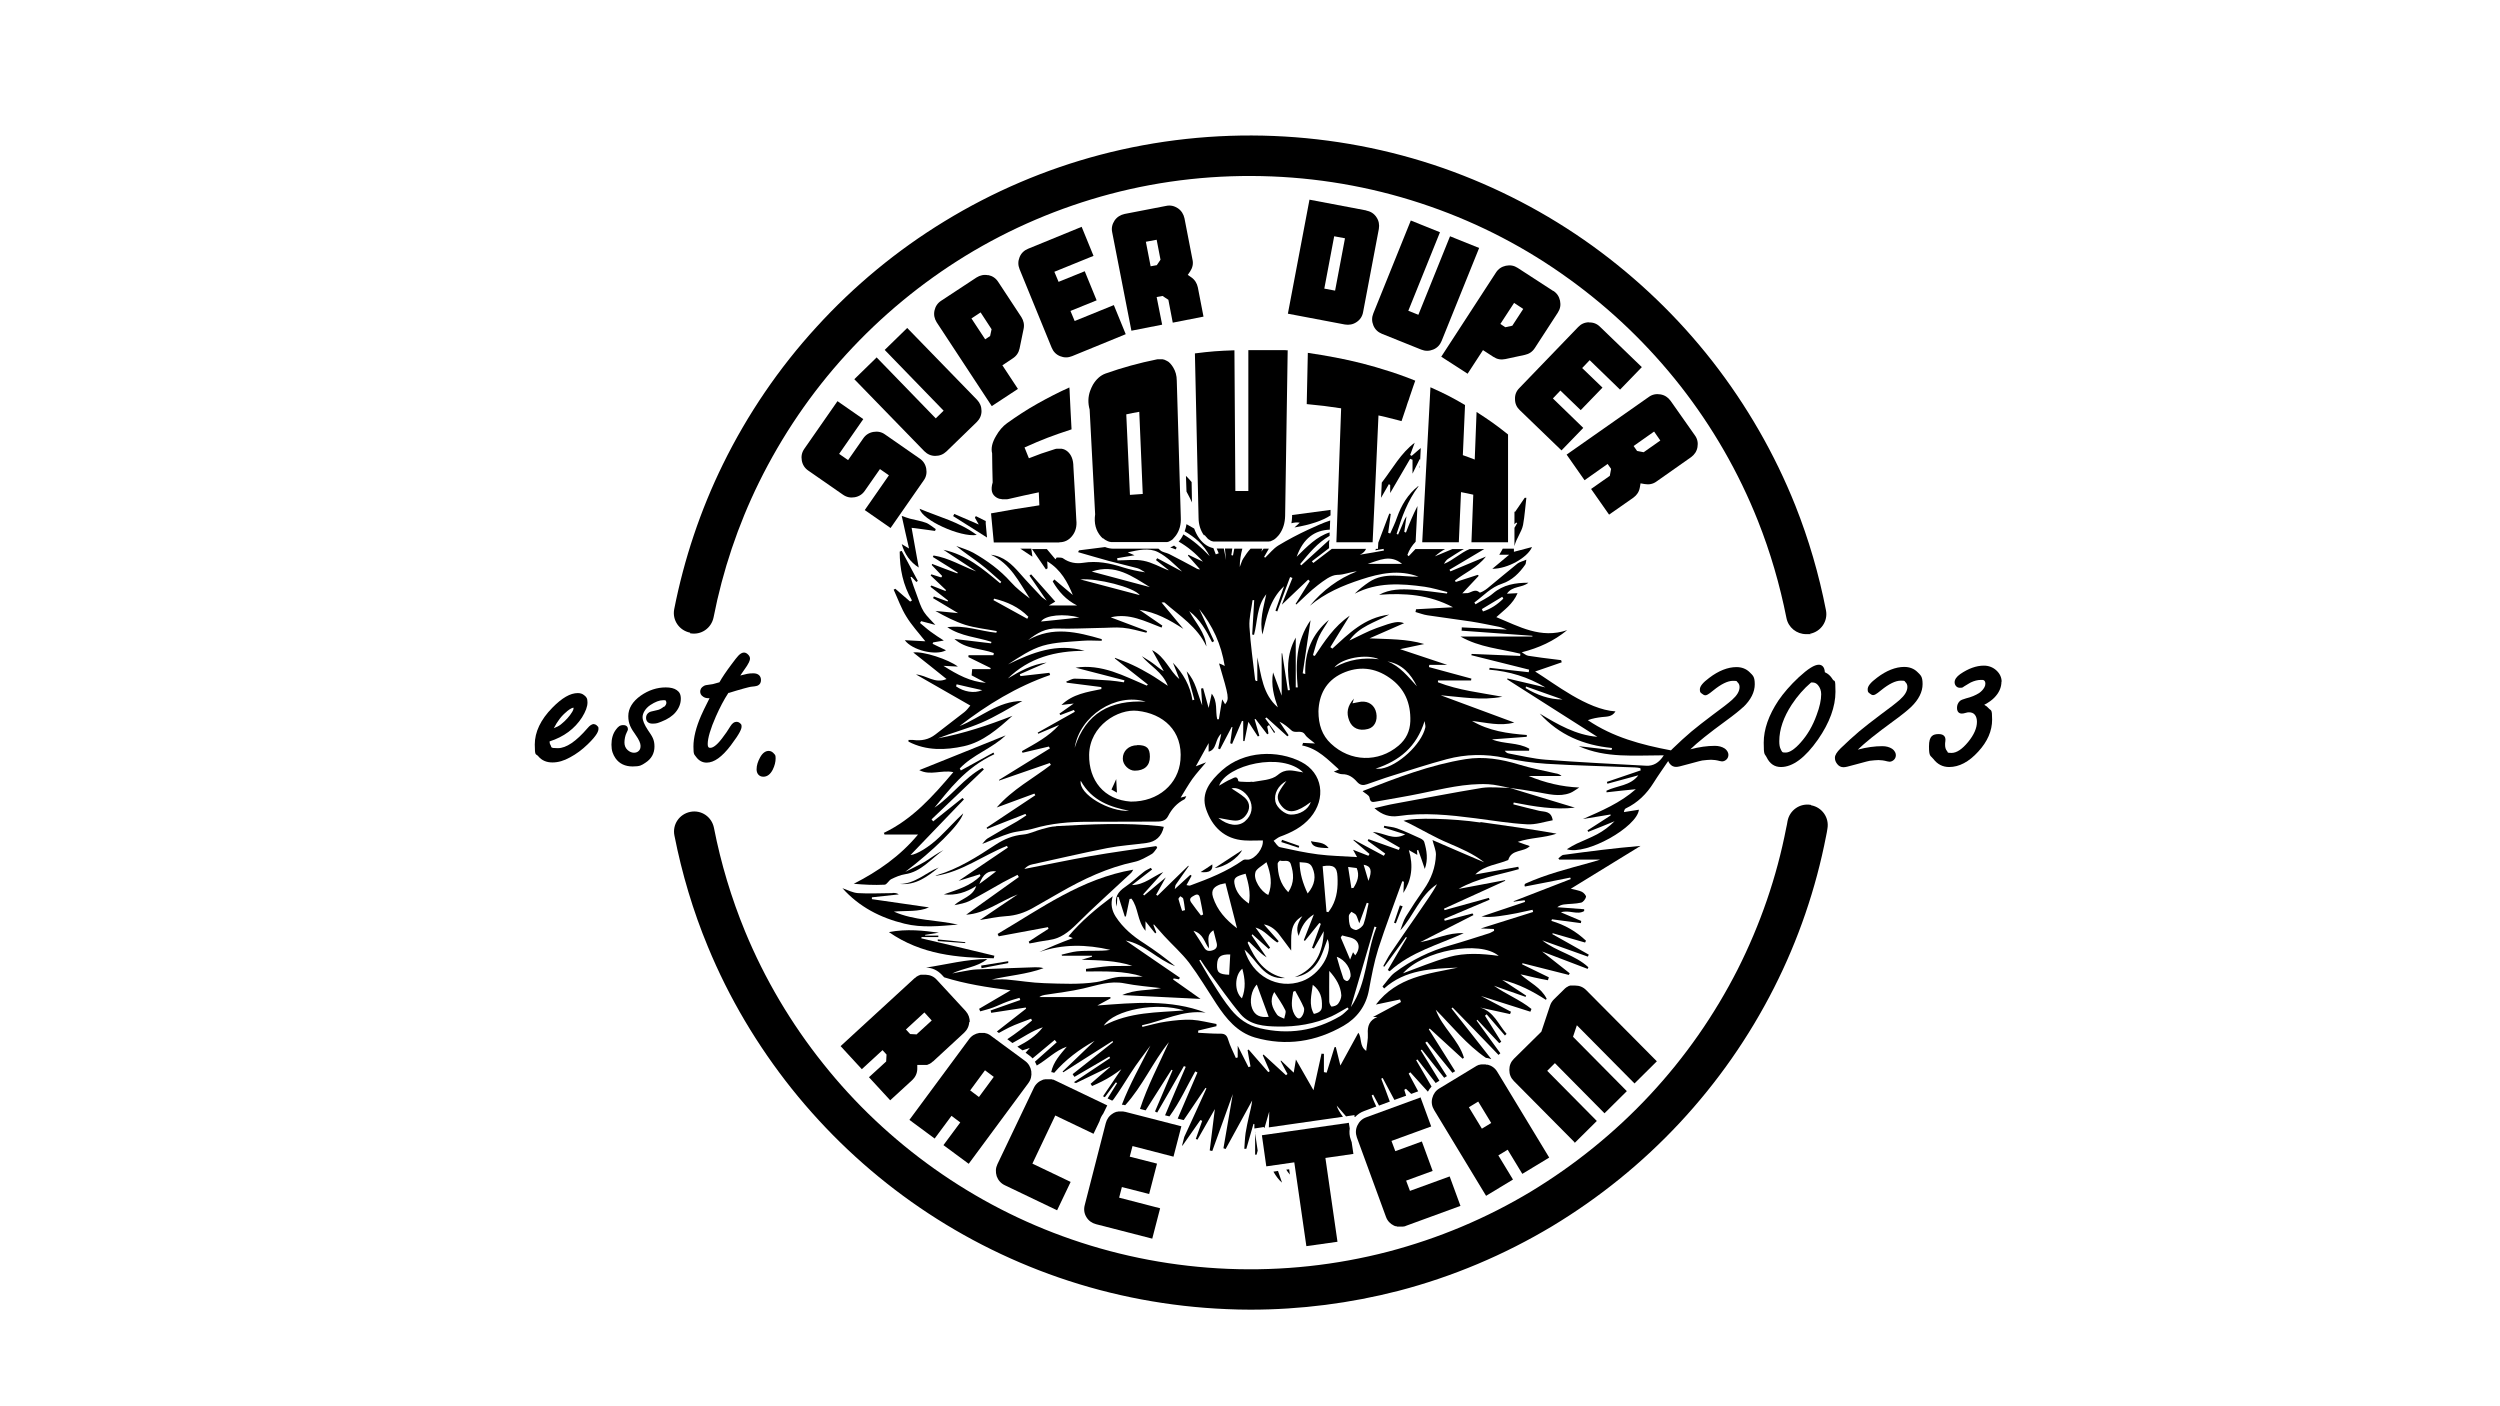 <?xml version="1.0" encoding="UTF-8"?>
<svg id="Layer_4" data-name="Layer 4" xmlns="http://www.w3.org/2000/svg" version="1.1" viewBox="0 0 1366 768">
  <defs>
    <style>
      .cls-1 {
        fill: #000;
        stroke-width: 0px;
      }
    </style>
  </defs>
  <path class="cls-1" d="M511.3,289.1c-1.7-1.1-3.3-2.6-5.2-3.4-2.9-1.1-5.9-1.5-8.9-2.3-1.2-.3-2.4-.8-4.5-1.5,1.4,6.5,2.7,12.1,4,17.8-1.3-.8-2.6-1.6-4-2.4,1.6,5.5,4.6,9.8,9.3,12.8-1.3-7.4-2.7-14.7-3.9-21.7,4.2.5,8.5,1.1,12.8,1.7.1-.3.3-.7.4-1Z"/>
  <path class="cls-1" d="M533.7,292.3c-9.7-7.2-20.6-9.8-31.2-14.3,1.2,6.1,22.3,15.7,31.2,14.3Z"/>
  <path class="cls-1" d="M491.7,483c8.7.8,15-4,21.2-9-7.1,2.9-12.9,8.9-21.2,9Z"/>
  <path class="cls-1" d="M663.7,474.3c5.7-.6,12.7-5.4,15-9.8-4.8,3.2-9.6,6.3-15,9.8Z"/>
  <path class="cls-1" d="M726,463.4c-2.6-3.5-6.3-2.9-9.7-3.8.7,2.9,2.8,3.7,9.7,3.8Z"/>
  <path class="cls-1" d="M536.4,529c4.8-.9,9.7-1.8,14.5-2.8,0-.3,0-.7,0-1-4.9.8-9.9,1.6-14.8,2.4,0,.5.2.9.2,1.4Z"/>
  <path class="cls-1" d="M662.4,472.3c-2.2,1.5-4.3,2.9-6.4,4.2,5,.5,6.8-.9,6.4-4.2Z"/>
  <path class="cls-1" d="M764.9,494.7c-1.1,3.2-2.1,6.3-3.2,9.5.3.1.7.2,1,.3,1.2-3.1,2.4-6.2,3.7-9.3l-1.5-.5Z"/>
  <path class="cls-1" d="M709.6,463.2c.1-.3.2-.7.3-1-3.1-1.1-6.2-2.2-9.4-3.3-.1.4-.3.8-.4,1.2l9.4,3.1Z"/>
  <path class="cls-1" d="M512.3,514.2l15.1,1.1c0-.2,0-.3,0-.5-5-.5-10-1-15-1.5v.9Z"/>
  <path class="cls-1" d="M621.4,407.2c-4.7,0-8,3.2-7.9,7.4,0,3.3,3.3,6.5,6.5,6.5,5.3,0,8.3-2.7,8.3-7.6,0-4.8-1.8-6.4-6.9-6.4Z"/>
  <path class="cls-1" d="M607.3,431.4c1.4.8,2.5,1.4,3,1.7-.1-2.3-.3-4.7-.4-7.4-.8,1.9-1.7,3.7-2.6,5.7Z"/>
  <path class="cls-1" d="M743.7,383.4c-1.5.2-3,.6-4.7.9.2-.8.4-1.3.8-2.6-3.7,4.1-4.2,7.9-2.6,12,1.6,4.2,5.4,5.9,10.3,4.6,3.5-.9,5.3-4.5,4.5-8.7-.8-4.2-4.1-6.6-8.3-6.2Z"/>
  <path class="cls-1" d="M377,346c6,1.2,11.7-2.7,12.9-8.7,5-25.5,13.3-50.3,24.8-73.7,12.5-25.4,28.5-49,47.7-70,19.1-20.9,41-39,65.1-53.8,24.7-15.1,51.3-26.4,79.1-33.8,28.7-7.6,58.4-10.8,88.4-9.6,29.6,1.2,58.6,6.7,86.4,16.4,27,9.4,52.6,22.7,75.9,39.6,22.9,16.5,43.4,36.2,60.9,58.5,17.6,22.5,31.8,47.2,42.3,73.6,6.8,17.1,12,35,15.6,53.1,1,5.3,5.6,8.9,10.8,8.9s1.4,0,2.1-.2c6-1.2,9.9-6.9,8.7-12.9-3.8-19.5-9.4-38.7-16.7-57.1-11.3-28.3-26.6-54.9-45.5-79.1-18.7-23.9-40.7-45-65.3-62.8-25.1-18.1-52.5-32.3-81.5-42.5-29.8-10.4-61-16.3-92.7-17.6-32.1-1.3-64.1,2.2-94.9,10.3-29.9,7.9-58.5,20.1-85,36.3-25.9,15.8-49.4,35.2-69.9,57.7-20.6,22.5-37.8,47.8-51.2,75.1-12.3,25.1-21.2,51.7-26.6,79.1-1.2,6,2.7,11.7,8.7,12.9Z"/>
  <path class="cls-1" d="M989.5,439.8c-6-1.1-11.7,2.9-12.8,8.9-.2,1.2-.4,2.4-.7,3.6-5.2,26.9-14.2,52.9-26.5,77.3-12.7,25-28.8,48.1-48,68.7-19.1,20.5-41,38.2-64.9,52.7-24.4,14.7-50.7,25.7-78.1,32.9-28.4,7.4-57.9,10.6-87.5,9.4-29.3-1.2-58-6.6-85.5-16.1-26.7-9.2-51.9-22.2-75-38.6-22.8-16.2-43.3-35.5-60.7-57.4-17.6-22-32-46.4-42.7-72.3-7.5-18.2-13.2-37.2-17-56.6-1.2-6-6.9-9.9-12.9-8.7-6,1.2-9.9,6.9-8.7,12.9,4.1,20.8,10.2,41.3,18.3,60.8,11.5,27.9,27,54,45.9,77.7,18.8,23.5,40.7,44.2,65.2,61.6,24.8,17.6,51.9,31.5,80.5,41.4,29.5,10.2,60.4,16,91.8,17.3,4.3.2,8.7.3,13,.3,27.4,0,54.6-3.5,81-10.3,29.5-7.7,57.7-19.6,83.9-35.3,25.7-15.5,49.2-34.5,69.7-56.5,20.6-22.1,37.9-46.9,51.5-73.7,13.3-26.2,22.9-54.2,28.5-83.1.3-1.3.5-2.6.7-3.9,1.1-6-2.9-11.7-8.9-12.8Z"/>
  <path class="cls-1" d="M439.5,245.2c-1.4,2-1.8,4.1-1.4,6.4.4,2.3,1.6,4.2,3.5,5.5l19,13.2c2,1.4,4.1,1.8,6.4,1.4,2.3-.4,4.2-1.6,5.5-3.5l8.3-11.9,4.9,3.4-13.2,19,14.1,9.8,18.1-26c1.4-1.9,1.8-4.1,1.4-6.4-.4-2.3-1.6-4.2-3.5-5.5l-19-13.2c-1.9-1.4-4.1-1.8-6.4-1.4-2.3.4-4.2,1.6-5.5,3.5l-8.3,11.9-4.9-3.4,13.2-19-14.1-9.8-18.1,26Z"/>
  <path class="cls-1" d="M479.1,195.2l-12.3,12,38.2,39.3c1.7,1.7,3.7,2.6,6,2.6,2.4,0,4.4-.8,6.1-2.4l16.6-16.1c1.7-1.7,2.6-3.7,2.6-6,0-2.4-.8-4.4-2.4-6.1l-38.2-39.3-12.3,12,32.2,33.2-4.3,4.2-32.2-33.2Z"/>
  <path class="cls-1" d="M540,150.4c-2.3-.5-4.5,0-6.4,1.2l-19.3,12.7c-2,1.3-3.2,3.1-3.7,5.4-.5,2.3,0,4.5,1.2,6.4l30.1,45.8,14.3-9.4-8.5-12.9,5.7-3.8c2-1.3,3.2-3.1,3.7-5.4l2.2-10.7c.5-2.3,0-4.5-1.2-6.4l-12.7-19.3c-1.3-2-3.1-3.2-5.4-3.7ZM541,183.6l-2.7,1.8-7.5-11.4,5-3.3,6,9.2-.8,3.7Z"/>
  <path class="cls-1" d="M591.1,123.9l-29.3,12c-2.2.9-3.8,2.4-4.7,4.6-.9,2.2-.9,4.4,0,6.6l17.5,42.8c.9,2.2,2.4,3.8,4.6,4.7,2.2.9,4.4.9,6.6,0l29.3-12-6.5-15.9-21.4,8.7-2.3-5.5,14.3-5.8-6.5-15.9-14.3,5.8-2.3-5.5,21.4-8.7-6.5-15.9Z"/>
  <path class="cls-1" d="M651.6,142l-4.4-22.7c-.5-2.3-1.7-4.2-3.6-5.5-2-1.3-4.1-1.8-6.4-1.3l-22.7,4.4c-2.3.5-4.2,1.7-5.5,3.6-1.3,2-1.8,4.1-1.3,6.4l10.5,53.8,16.8-3.3-3-15.1,3.2-.6,3.2,2.1,2.4,12.5,16.8-3.3-3.1-16c-.5-2.3-1.7-4.2-3.6-5.5l-1.9-1.3,1.3-1.9c1.3-2,1.8-4.1,1.3-6.4ZM632,144.9l-3.3.6-2.6-13.4,5.9-1.1,2.1,10.9-2.1,3.1Z"/>
  <path class="cls-1" d="M746.6,115l-31.1-5.9-11.8,62.3,31.1,5.9c2.3.4,4.5,0,6.4-1.3,2-1.3,3.2-3.2,3.6-5.5l8.6-45.4c.4-2.3,0-4.5-1.3-6.4-1.3-2-3.2-3.2-5.5-3.6ZM729.5,158.8l-5.9-1.1,5.4-28.6,5.9,1.1-5.4,28.6Z"/>
  <path class="cls-1" d="M770.9,120.4l-20.5,50.8c-.9,2.2-.9,4.4,0,6.6.9,2.2,2.5,3.7,4.7,4.6l21.4,8.6c2.2.9,4.4.9,6.6,0,2.2-.9,3.7-2.5,4.6-4.7l20.5-50.8-15.9-6.4-17.3,42.9-5.5-2.2,17.3-42.9-15.9-6.4Z"/>
  <path class="cls-1" d="M848.7,159l-19.4-12.6c-2-1.3-4.1-1.7-6.5-1.2-2.3.5-4.1,1.7-5.4,3.7l-29.9,46,14.4,9.3,8.4-12.9,5.7,3.7c2,1.3,4.1,1.7,6.5,1.2l10.7-2.3c2.3-.5,4.1-1.7,5.4-3.7l12.6-19.4c1.3-2,1.7-4.1,1.2-6.5-.5-2.3-1.7-4.1-3.7-5.4ZM826.2,178l-3.7.8-2.7-1.8,7.5-11.5,5,3.3-6,9.2Z"/>
  <path class="cls-1" d="M868.3,176.1c-2.4,0-4.4.9-6,2.6l-32.1,33.3c-1.7,1.7-2.5,3.7-2.4,6.1,0,2.4.9,4.4,2.6,6l22.8,22,11.9-12.3-16.6-16.1,4.1-4.3,11.1,10.7,11.9-12.3-11.1-10.7,4.1-4.3,16.6,16.1,11.9-12.3-22.8-22c-1.7-1.7-3.7-2.5-6.1-2.4Z"/>
  <path class="cls-1" d="M869.4,267.2l9.8,14,13.3-9.3c1.9-1.4,3.1-3.2,3.5-5.5l.4-2.3,2.3.4c2.3.4,4.5,0,6.4-1.4l18.9-13.3c1.9-1.4,3.1-3.2,3.5-5.5.4-2.3,0-4.5-1.4-6.4l-13.3-18.9c-1.4-1.9-3.2-3.1-5.5-3.5-2.3-.4-4.5,0-6.4,1.4l-44.9,31.5,9.8,14,12.6-8.9,1.9,2.7-.7,3.8-10.4,7.3ZM903.8,235.8l3.4,4.9-9.1,6.4-3.6-.7-1.9-2.7,11.2-7.9Z"/>
  <path class="cls-1" d="M529.9,558.6c0-2.4-.7-4.4-2.3-6.2l-15.7-17c-1.6-1.8-3.6-2.7-6-2.8-.2,0-.4,0-.7,0-.1,0-.3,0-.4,0-.2,0-.3,0-.4,0-.1,0-.2,0-.4,0-.1,0-.3,0-.4,0-.1,0-.2,0-.4,0-.1,0-.3,0-.4.1-.1,0-.2,0-.3.1-.1,0-.3.1-.4.2-.1,0-.2,0-.3.1-.1,0-.3.2-.4.2,0,0-.2.1-.3.2-.2,0-.3.2-.5.3,0,0-.2.1-.2.2-.2.2-.4.4-.7.5l-40.4,37.1,11.6,12.6,11.3-10.4,2.2,2.4-.2,3.8-9.4,8.6,11.6,12.6,12-11c1.7-1.6,2.7-3.6,2.8-6v-2.3c0,0,2.4,0,2.4,0,.2,0,.4,0,.7,0,.1,0,.3,0,.4,0,.2,0,.3,0,.4,0,.1,0,.2,0,.4,0,.1,0,.3,0,.4,0,.1,0,.2,0,.4,0,.1,0,.3,0,.4-.1.1,0,.2,0,.3-.1.1,0,.3-.1.4-.2.1,0,.2,0,.3-.1.1,0,.3-.2.4-.2,0,0,.2-.1.3-.2.2,0,.3-.2.5-.3,0,0,.2-.1.2-.2.2-.2.4-.4.7-.5l17-15.7c1.7-1.6,2.7-3.6,2.8-6ZM501,565.2l-3.7-.2-2.3-2.5,10.1-9.3,4,4.4-8.2,7.5Z"/>
  <path class="cls-1" d="M563.5,585.3c-.4-2.3-1.5-4.2-3.4-5.6l-18.6-13.7c-.3-.3-.7-.5-1-.7,0,0-.2,0-.2-.1-.3-.2-.7-.3-1.1-.5,0,0-.1,0-.2,0-.3-.1-.7-.2-1-.3,0,0-.1,0-.2,0-.4,0-.8,0-1.2,0,0,0-.2,0-.3,0-.4,0-.8,0-1.2,0-2.3.4-4.2,1.5-5.6,3.4l-32.6,44.1,13.8,10.2,9.2-12.4,4.8,3.6-9.2,12.4,13.8,10.2,32.6-44.1c1.4-1.9,1.9-4,1.6-6.4ZM534.9,599.4l-4.8-3.6,8.1-11,4.8,3.6-8.1,11Z"/>
  <path class="cls-1" d="M602.8,608.5l2.2-4.5-28.6-13.7c-.3-.1-.6-.3-.9-.4,0,0-.2,0-.3,0-.2,0-.4-.1-.6-.2-.1,0-.2,0-.3,0-.2,0-.4,0-.5,0-.1,0-.2,0-.4,0-.2,0-.3,0-.5,0-.1,0-.3,0-.4,0-.1,0-.2,0-.3,0-.2,0-.3,0-.5,0,0,0-.2,0-.3,0-.2,0-.4,0-.5.1,0,0-.2,0-.3,0-.3,0-.5.1-.8.2-2.2.8-3.9,2.3-4.9,4.4l-19.9,41.7c-1,2.1-1.1,4.3-.4,6.6.8,2.2,2.3,3.9,4.4,4.9l28.6,13.7,7.4-15.5-20.9-10,12.5-26.3,20.9,10,3.3-6.9c.4-1.5,1.1-2.9,2-4.1Z"/>
  <path class="cls-1" d="M614.6,607.5c-.3,0-.7-.2-1-.2-.1,0-.2,0-.3,0-.2,0-.5,0-.7,0-.1,0-.2,0-.3,0-.3,0-.6,0-1,0,0,0,0,0,0,0-.3,0-.6.1-1,.2,0,0-.2,0-.3,0-.2,0-.5.2-.7.3,0,0-.2,0-.3.1-.3.1-.6.3-.9.5-2,1.2-3.3,3-3.9,5.3l-11.5,44.8c-.6,2.3-.3,4.5.9,6.5,1.2,2,3,3.3,5.3,3.9l30.7,7.9,4.3-16.6-22.4-5.8,1.5-5.8,14.9,3.8,4.3-16.6-14.9-3.8,1.5-5.8,22.4,5.8,4.3-16.6-30.7-7.9Z"/>
  <path class="cls-1" d="M738.6,624.2l-.5-1.4c-.8-2.1-.9-4.2-.6-6.2l-.5-3.1-47.5,6.8,2.4,17,15.3-2.2,6.6,45.8,17-2.4-6.6-45.8,15.3-2.2-.9-6.1Z"/>
  <path class="cls-1" d="M776.3,599.6l-29.8,10.9c-2.2.8-3.8,2.3-4.8,4.4-1,2.1-1.1,4.3-.3,6.6l15.9,43.4c.8,2.2,2.3,3.8,4.4,4.8.3.1.6.2.8.3,0,0,.2,0,.3,0,.2,0,.4.1.6.2.1,0,.2,0,.3,0,.2,0,.3,0,.5,0,.1,0,.2,0,.4,0,.2,0,.3,0,.5,0,.1,0,.3,0,.4,0,.1,0,.2,0,.3,0,.2,0,.3,0,.5,0,.1,0,.2,0,.3,0,.2,0,.4,0,.5-.1,0,0,.2,0,.3,0,.3,0,.5-.2.8-.3l29.8-10.9-5.9-16.1-21.7,7.9-2.1-5.6,14.5-5.3-5.9-16.1-14.5,5.3-2.1-5.6,21.7-7.9-5.9-16.1Z"/>
  <path class="cls-1" d="M812.7,581.8c-.3,0-.7-.1-1-.2-.1,0-.2,0-.3,0-.2,0-.5,0-.7,0-.1,0-.2,0-.3,0-.3,0-.6,0-.8,0,0,0-.1,0-.2,0-.3,0-.7.1-1,.2,0,0-.2,0-.2,0-.3,0-.5.2-.7.3,0,0-.2,0-.3.1-.3.1-.6.3-.9.5l-19.8,12c-2,1.2-3.3,3-3.9,5.3-.6,2.3-.2,4.5,1,6.5l28.4,46.9,14.7-8.9-8-13.2,5.1-3.1,8,13.2,14.7-8.9-28.4-46.9c-1.2-2-3-3.3-5.3-3.9ZM809.7,616.7l-7.1-11.7,5.1-3.1,7.1,11.7-5.1,3.1Z"/>
  <path class="cls-1" d="M860.3,624.6l12.2-12.1-27.1-27.4,4.2-4.2,27.1,27.4,12.2-12.1-29.4-29.7,2.1-6.3,31.5,31.8,12.2-12.1-38.6-38.9c-1.7-1.7-3.7-2.5-6.1-2.5-.2,0-.3,0-.5,0-.1,0-.3,0-.4,0-.1,0-.3,0-.4,0-.1,0-.3,0-.4,0-.1,0-.3,0-.4,0-.1,0-.3,0-.4,0-.1,0-.3,0-.4.1-.1,0-.2,0-.4.1-.1,0-.3.1-.4.2-.1,0-.2.1-.3.2-.1,0-.3.2-.4.2-.1,0-.2.1-.3.2-.1,0-.3.2-.4.3,0,0-.2.1-.3.2-.2.2-.4.4-.6.6l-5.5,5.4c-1,1-1.7,2.1-2.1,3.3l-4.8,14.4-15,14.8c-1.7,1.7-2.5,3.7-2.5,6.1,0,2.4.8,4.4,2.5,6.1l33.2,33.5Z"/>
  <path class="cls-1" d="M578.8,296.3c2.8,0,5.1-1.1,6.9-3.3,2-2.4,2.8-5.4,2.4-8.9-.5-9.7-1-19.4-1.6-29.1,0-3.7-1.1-6.6-3.3-8.4-.3-.2-.6-.5-.9-.6,0,0-.2-.1-.3-.2-.2-.1-.5-.2-.7-.3-.1,0-.2,0-.3-.1-.3,0-.6-.2-.9-.2,0,0-.1,0-.2,0-.3,0-.7,0-1.1,0,0,0-.2,0-.3,0-.3,0-.6,0-.9,0-.1,0-.2,0-.3,0-.4,0-.8.2-1.2.3-5.8,1.8-8.9,2.9-13.9,4.9-.2-.5-.4-.9-.5-1.2-.8-1.9-.6-1.6-1.4-3.5-.1-.3-.3-.7-.5-1.2,10-4.5,15.1-6.4,25.7-9.9-.4-8-.7-12.5-1-19.7,0-1-.1-2.1-.2-3.2-6,2.7-11.8,5.7-17.5,8.9s-11.2,6.8-16.5,10.6c-2.4,1.7-4.4,4.1-6,6.9-2.2,3.7-2.9,6.8-2.2,9.6,0,5.4.2,10.5.3,15.9-1.2,4.1-.5,6.7,2.2,8.3.3.2.6.3.8.4,0,0,.2,0,.3.1.2,0,.4.2.7.2,0,0,.2,0,.3,0,.3,0,.5.1.8.2,0,0,0,0,.1,0,.3,0,.7,0,1,0,0,0,.2,0,.3,0,.3,0,.6,0,.9,0,.1,0,.2,0,.3,0,.4,0,.8-.1,1.2-.2,6.4-1.5,9.7-2.2,16.3-3.6.1,2.8.2,4.2.3,7.1-10.7,1.6-15.9,2.5-26.4,4.4.9,9.7.6,6.2,1.5,15.9h35.8Z"/>
  <path class="cls-1" d="M602.5,293.9c.2.2.4.3.6.5.1,0,.2.2.4.3.2.1.4.3.6.4.1,0,.3.1.4.2.2.1.4.2.6.3.1,0,.3.1.4.2.2,0,.4.1.6.2.1,0,.3,0,.4.1.2,0,.5,0,.7.1.1,0,.2,0,.4,0,.3,0,.6,0,.9,0,0,0,.1,0,.2,0,.4,0,.8,0,1.2,0,8.4,0,16.7,0,25.1,0,.3,0,.6,0,.9,0,.2,0,.3,0,.5,0,.2,0,.4,0,.6,0,.2,0,.3,0,.4,0,.2,0,.4,0,.6-.1.1,0,.3,0,.4-.1,0,0,0,0,0,0,.2,0,.3-.1.5-.2.1,0,.3-.1.4-.2.2,0,.3-.2.5-.3.1,0,.3-.2.4-.2.2-.1.3-.3.5-.4.1,0,.2-.2.3-.3.2-.2.4-.4.5-.6,0,0,.2-.2.3-.3.3-.3.5-.6.8-1,1.9-2.7,2.8-6,2.6-9.8-.7-24.9-1.5-49.7-2.2-74.6,0-2.9-.7-5.3-2-7.4-.4-.7-.9-1.3-1.4-1.9,0,0,0,0,0,0-.2-.3-.5-.5-.7-.7,0,0-.2-.1-.2-.2-.2-.2-.4-.3-.6-.4,0,0-.2-.1-.3-.2-.2-.1-.4-.2-.6-.3,0,0-.2,0-.2-.1-.3-.1-.6-.3-.9-.4,0,0,0,0-.1,0-.2,0-.5-.1-.8-.2,0,0-.2,0-.3,0-.2,0-.4,0-.6,0-.1,0-.2,0-.3,0-.2,0-.4,0-.7,0-.1,0-.2,0-.3,0-.3,0-.7,0-1,.1-9.4,1.9-18.9,4.5-27.9,7.7-2.8,1-5.1,3.1-6.9,6.1-.6,1.1-1.1,2.2-1.5,3.3-1.2,3.3-1.3,6.7-.3,10.3.5,9.6,1,19.1,1.5,28.6s1,18.9,1.5,28.6c-.7,5,.4,9,3.2,12.2.3.3.6.6.9.9,0,0,.2.2.3.3ZM622.5,225c.6,15,1.3,29.9,1.9,44.9-2.8.2-4.2.3-7,.5-.7-14.7-1.3-29.3-2-44,2.8-.6,4.3-.9,7.2-1.4Z"/>
  <path class="cls-1" d="M658.1,292.2c.3.3.5.7.8,1,0,.1.2.2.3.3.2.2.4.4.5.6.1.1.2.2.3.3.2.1.3.3.5.4.1,0,.3.2.4.2.1,0,.3.2.4.3,0,0,0,0,0,0,.1,0,.3.1.4.2.2,0,.3.2.5.2.1,0,.3,0,.4.1.1,0,.3,0,.4.1,0,0,0,0,.1,0,.1,0,.3,0,.5,0,.2,0,.4,0,.5,0,.2,0,.3,0,.5,0,.2,0,.4,0,.6,0,8.9,0,17.8,0,26.7,0,.2,0,.4,0,.6,0,.2,0,.3,0,.5,0,.2,0,.4,0,.5-.1.2,0,.3,0,.5,0,.2,0,.3-.1.5-.2.1,0,.3,0,.4-.2,0,0,.2,0,.3-.1,0,0,.1,0,.2-.1.1,0,.3-.1.4-.2.2,0,.3-.2.5-.3.1,0,.3-.2.4-.3.2-.1.3-.3.5-.4.1,0,.2-.2.3-.3.2-.2.3-.4.5-.5,0-.1.2-.2.3-.3.3-.3.5-.6.8-1,2-2.8,3-6.1,3.1-10,.5-30.2.9-60.3,1.4-90.5-.5,0-1,0-1.5-.1-.2,0-.3,0-.5,0-.3,0-.6,0-.9,0-.2,0-.4,0-.6,0-.3,0-.5,0-.8,0-.2,0-.4,0-.6,0-.2,0-.5,0-.7,0-.2,0-.4,0-.5,0-.2,0-.5,0-.7,0-.2,0-.4,0-.5,0-.2,0-.5,0-.7,0-.2,0-.4,0-.5,0-.2,0-.4,0-.7,0-.2,0-.4,0-.5,0-.2,0-.4,0-.7,0-.2,0-.3,0-.5,0-.2,0-.4,0-.7,0-.2,0-.3,0-.5,0-.2,0-.5,0-.7,0-.2,0-.3,0-.5,0-.2,0-.5,0-.7,0-.2,0-.3,0-.5,0-.3,0-.5,0-.8,0-.2,0-.3,0-.5,0-.3,0-.6,0-.9,0-.1,0-.3,0-.4,0-.4,0-.7,0-1.1,0,0,0-.2,0-.3,0-.5,0-1,0-1.4,0-.5,0-1.1,0-1.6,0,0,25.7,0,51.3,0,77-2.8,0-4.3,0-7.1,0-.2-25.6-.3-51.2-.5-76.9-8.7.3-13,.6-21.6,1.7.7,29.9,1.3,59.8,2,89.7,0,3.9,1.1,7.2,3.1,9.9Z"/>
  <path class="cls-1" d="M730,296.3h20c1.1-23.1,2.2-46.2,3.2-69.3.6.1,1.3.3,1.9.4,1.2.3,2.3.5,3.3.8,2.1.5,3.9,1,5.9,1.5.5.1,1,.3,1.5.4,1.3-3.9,2.1-6.3,2.7-8,.1-.4.2-.7.3-1,.4-1.1.6-1.9,1-2.8.1-.4.3-.8.4-1.3.3-.9.7-2.1,1.3-3.8.2-.5.4-1.1.6-1.8.3-1,.7-2.1,1.2-3.4-5.9-2.4-11.9-4.5-18-6.3-1.2-.4-2.4-.7-3.6-1.1-2.4-.7-4.9-1.3-7.3-2-9.8-2.5-19.7-4.3-29.8-5.8-.2,9.3-.4,18.7-.6,28,7.6.7,11.4,1.2,18.8,2.3-.9,24.4-1.7,48.8-2.6,73.2Z"/>
  <path class="cls-1" d="M777.1,296.3h20c.5-10.9.7-16.4,1.2-27.4,2.7.5,4,.8,6.7,1.4l-1,26h20v-58.9c-6.6-5.3-10.1-7.7-17.2-12.3-.4,10.4-.6,15.6-1,26-2.6-1-3.9-1.5-6.5-2.4.5-10.9.7-16.4,1.2-27.4-7.3-4.3-11.1-6.2-18.9-9.7-1.5,28.3-3,56.5-4.5,84.8Z"/>
  <path class="cls-1" d="M324.6,395.6c-1.1,0-2.3.7-3.6,2.3-6.2,7.2-11.6,10.9-16.2,10.9s-3.2-.6-4-1.7c-.3-.5-.5-1-.5-1.7v-.3c7.8-2.5,13.7-6.9,17.7-13.1,2-3.2,3-5.9,3-8.2s-.6-3-1.9-4c-1-.8-2.1-1.1-3.4-1.1-4.1,0-8.6,2.6-13.9,8-6.4,6.5-9.6,13.3-9.6,20.1s.6,4.8,1.9,6.4c1.9,2.3,4.5,3.4,7.7,3.4s6.3-.9,9.7-2.8c3.4-1.8,6.6-4.2,9.6-7.1,5.3-5.1,5.9-7.3,5.9-8.5s-.2-1-.6-1.5c-.7-.8-1.4-1-1.9-1ZM309.6,388.8c2.2-1.8,3.3-2.1,3.7-2.1s0,0,.1,0c0,0,0,0,0,.2,0,.5-.2,1.2-.7,2-1.5,2.5-3.6,4.8-6.2,6.9-1,.8-2.3,1.5-3.9,2.1,2-3.9,4.3-6.9,7.1-9.1Z"/>
  <path class="cls-1" d="M362.6,386.2c-1.1.9-2.3,1.6-3.5,1.8-3.8.8-4,1-4.2,1.1-1.3.7-1.9,1.8-1.9,3.1,0,2,1.3,3.2,3.5,3.2s2.9-.3,4.9-1.1c3.4-1.3,6.1-3.1,7.8-5.2,1.9-2.3,2.8-4.8,2.8-7.3s-.8-3.7-2.2-4.7c-1.4-1-3.4-1.5-6-1.5-4.8,0-9.4,1.5-13.7,4.5-4.5,3.2-6.8,7-6.8,11.2s1.4,6.6,4.1,10.4c1.7,2.4,2.6,4.4,2.6,5.8s-.3,2-.8,2.6c-.7.8-1.6,1.2-2.8,1.2s-2.4-.5-3.5-1.5c-1.2-1.1-1.7-2.5-1.7-4.1s.4-3.9,1.2-5.4c.4-.8.7-1.4.7-1.9,0-1-.6-2.2-2.5-2.2s-2.8.8-4,2.4c-1.7,2.2-2.5,5-2.5,8.3s.8,5.3,2.2,7.4c2.1,3,5.3,4.5,9.4,4.5s4.9-.7,6.9-2c3.3-2.1,5-5.1,5-8.9s-1.2-5.5-3.6-9c-1.9-2.9-2.9-5.2-2.9-7.1s1.4-4.7,4.3-6.6c2.6-1.7,4.9-2.6,6.9-2.6s1.2.1,1.5.4c0,0,.3.3.3,1s-.4,1.5-1.2,2.2Z"/>
  <path class="cls-1" d="M398.3,378.6c1.3-.4,2.6-.8,3.9-1.2,6.8-2,8.2-2.2,8.5-2.2h0s0,0,0,0c2.4-.2,3.1-.5,3.5-.7,1.1-.6,1.6-1.6,1.6-2.9,0-2.3-1.5-3.7-4.2-3.7s-3.9.4-7.1,1.2c.5-.8,1.1-1.6,1.8-2.6,3.1-4.2,3.5-5.8,3.5-6.6s-.3-1.5-1-2.2c-1.6-1.7-3.4-1.5-5.4.6-.7.7-1.9,2.3-3.7,4.7-3,4-5.2,7.3-6.6,9.8-1.6.5-2.8.8-3.6,1-4,.5-4.4.7-4.7.9-1.9,1-2.2,2.3-2.2,3.2s.3,2,1.8,2.9c.8.5,1.7.7,2.7.7s.4,0,.6,0c-2.5,4.9-4,8.1-4.6,9.5-2.8,6.4-4.2,12.1-4.2,16.9s.5,4.2,1.4,5.6c1.5,2.1,3.5,3.2,5.8,3.2,4.1,0,8.4-3.1,13.2-9.4,5.2-6.9,5.9-9.1,5.9-10.3s-.2-1.2-.8-1.8c-.5-.5-1.2-.8-2-.8-1.2,0-2.3.8-3.3,2.4-1.3,2.2-2.9,4.5-4.6,6.7-3.2,4.2-5.2,5.1-6.3,5.1s-.9-.2-1.1-.4c-.3-.3-.4-.9-.4-1.6,0-3.3,1.5-8.4,4.5-15.2,2.1-4.7,4.3-9,6.8-12.8Z"/>
  <path class="cls-1" d="M417.1,424.4c2.1,0,3.8-1.3,5.1-3.8,1.1-2.2,1.6-4.3,1.6-6.2s-.3-1.9-.8-2.5c-.8-1-1.8-1.6-3-1.6-1.7,0-3.3,1.1-4.6,3.4-1.3,2.3-2,4.5-2,6.7s1.3,4,3.7,4Z"/>
  <path class="cls-1" d="M952.4,386.5c4.3-4.1,6.4-8.4,6.4-12.6s-1-4.8-2.8-6.6c-1.9-1.9-4.4-2.8-7.2-2.8-4.7,0-9.8,2-14.9,5.9-3.5,2.6-5.1,4.6-5.1,6.3s.4,1.7,1.1,2.3c.7.6,1.3.9,1.9.9s1.4-.2,4.4-2.7c4.2-3.4,7.8-5.2,10.7-5.2s1.8.3,2.5.8c.7.6,1.1,1.5,1.1,2.6,0,2.3-1.4,4.6-4.1,7-1.9,1.7-5.5,4.5-10.7,8.3-4.5,3.4-8.4,6.4-11.5,9-3.3,2.8-6.7,5.9-10.2,9.3-.4.4-.7.7-1,1-16.3-3.1-31.7-7.2-45.4-16.5,2.6-1,5.2-1.4,7.7-1.7,2.6-.3,5.5,0,7.4-3.1-15.5-1-33.4-15.3-43.9-21.8,5.1-1.7,9.8-3.4,14.5-5,0-.4-.2-.8-.3-1.2-1.1-.1-2.1-.3-3.2-.4-4.9-.6-9.9-1.2-14.8-2-1.2-.2-2.3-1.2-3.5-1.9,9.4-2.4,17.5-6.1,24.8-12.1-14.4,4.9-26.3-2-38.7-7.1,4.2-3.9,9-7,11.6-13.1-2.3.1-3.8.2-5.8.3,2.9-4.4,8.3-3.1,11.7-6-7,0-13.7,1-19.4,5.9-2.8,2.4-6.3,3.9-9.5,5.9-.2-.3-.4-.7-.6-1,4.9-3.6,9-8.3,15.2-10.3,5.4-1.8,9.4-5.8,12.6-10.4.4-.5.3-1.4.6-2.7-2,.9-3.6,1.2-4.8,2.1-5.5,4.4-10.9,9-16.4,13.5-1.3,1.1-4,2.7-4.4,2.3-2.8-2.5-5,.8-7.5.4-.5,0-1,0-1.9.1,3.2-3.4,6.1-6.5,9-9.6l-.6-.5c-4,1.3-8,2.6-12,3.9-.1-.3-.3-.5-.4-.8,5.4-4.3,12.1-6.9,16.9-13.1-7,2.9-13.2,5.5-19.4,8.1-.2-.3-.3-.6-.5-.9,6.3-3.8,12.7-7.6,19-11.3h-8c-4.9,2-9,6.1-14,8.1.6-1.1,1.3-2.2,2.3-2.8,2.9-1.8,5.6-3.7,8.6-5.3h-6.3c-3.2,1.3-6.4,2.7-9.6,4,1.8-1.6,3.6-2.9,5.6-4h-16.2c-1.2,1.3-2.5,2.6-3.7,3.9-.2-.2-.5-.4-.7-.7,1-2.9,2.6-5.2,4.5-7.2l1-19.5c-2.4,4.6-4.4,9.5-6.3,14.5-.3-.1-.6-.3-.9-.4.4-2.8.8-5.7,1.2-8.5-1.1,1.6-1.8,3.4-2.5,5.2-.7,1.6-1.4,3.2-2.1,4.8-.3-.1-.5-.3-.8-.4,2.8-9.1,6-18.1,11.9-25.9v-.3c-5.7,4.5-9.3,10.5-11.7,17.3-1,3-2.4,5.8-3.7,8.7-.4-.1-.7-.3-1.1-.4.5-3.4.9-6.9,1.4-10.3-.3,0-.5-.1-.8-.2-2,5.3-4,10.6-6,15.9h0c0,0-.2,3.4-.2,3.4h-1.1c-.1.3-.2.5-.3.8,1.2-.2,2.8-.5,4.5-.8,0,.3.1.6.2.9-4.4.8-8.8,1.6-13.2,2.3,1.9-.8,2.9-2,3.4-3.2h-18.7c-3.4,2.6-6.7,5.1-10.1,7.7-.3-.3-.6-.6-.8-.9,3.1-2.4,6.3-4.8,9.4-7.2v-3.2c.1,0,.2-1.4.2-1.4-5.1,4.7-10.3,9.3-15.4,14-.2-.2-.4-.5-.6-.7,4.8-5.8,9.5-11.7,16.1-15.4v-1.9c-7,2.2-12.3,7.7-18,13.3,3.6-10.2,10-14.5,18.1-14.8l.2-5c-4.1,1.3-8,3.2-12,5-5.6,2.6-11.1,5.5-16.4,8.7-2.7,1.7-4.7,4.3-7.1,6.6-.2-.1-.4-.3-.6-.4.9-1.5,1.7-3,2.6-4.5-.4,0-.8,0-1.2,0h0s-1.7,0-1.7,0c-.4.5-.8,1.1-1.2,1.6.1-.5.3-1.1.5-1.6h-6.4c-1.5,1.6-2.8,3.5-4,5.4-.8,1.2-1.1,2.7-1.9,4.6,0-3.6.6-6.9,1.4-10h-4.4c-.2,1.2-.5,2.5-.7,3.7-.3,0-.6-.1-.9-.2.2-1.2.4-2.4.5-3.6h-4c.2,2.1.4,4.2.6,6.3-.4-2.1-.8-4.2-1.2-6.3h-3.2c0,0-.1,0-.2,0-.2,0-.3,0-.5,0,.4.9.7,1.7,1.1,2.6-.5.2-1.1.4-1.6.6-.4-1.1-.9-2.3-1.3-3.4-2.4-.5-5.2-1.9-7.7-5.3-1.2-1.6-2.1-3.5-2.8-5.4-1.4-.8-2.8-1.6-4.2-2.4-.2,1.3-.5,2.6-1,3.9,5.5,3.2,10.4,7.2,13.7,13.6-4.5-4.8-9.3-8.8-14.4-11.9-.4.8-.8,1.6-1.3,2.3-.4.6-.8,1.1-1.3,1.6,4.9,2.8,9.3,6.4,13.3,11-3.1-1.4-5.5-2.6-8-3.8,0,.2-.1.3-.2.5,2.2,2.5,4.4,5,6.6,7.5-1.1,0-1.7-.3-2.3-.7-4.8-2.6-9.7-5.2-14.6-7.7-1.6-.8-3.7-.9-4.9-2.1-.3-.3-.6-.6-.9-.8h-10.7s-12.5,0-12.5,0c-.5,0-.9,0-1.3,0-1.6,0-3.2-.3-4.7-.9-4.7.6-9.4,1.2-14.2,1.8-.1,0-.2.3-.5,1,5.7,1.6,11.2,3.3,16.8,4.8,5.1,1.4,10.3,2.5,15.4,3.9,1.6.4,2.9,1.5,4.4,2.3-4.2-.6-8.2-1.5-12.1-2.7-7.1-2.3-14.2-3.7-21.7-2.5-3.9.6-7.6,0-11-2.4-.8-.6-2.3-.4-3.5-.5-.2.3-.5.7-.7,1-1.6-1.9-3.1-3.7-4.7-5.6h-8.1c2.8,4.1,5.2,7.6,7.6,11.1.3-.2.6-.4.9-.6,0-1.1-.1-2.3-.2-3.8,7.5,4.5,11.1,11.4,14,18.4-3.2-2.7-6.6-5.6-10.1-8.5-.3.4-.6.7-.9,1.1,3.2,5.5,7.3,10.1,13.3,13.1h-15.4c1-.6,2-1.2,3.5-2.1-4.5-5.1-8.8-10-13.2-14.9-.3.2-.6.5-.9.7,3,4.4,6.1,8.9,9.4,13.7-1.1-.9-2.1-1.4-2.8-2.1-4-4.3-8.1-8.5-11.9-12.9-4.3-4.9-8.8-9.3-15.8-10.1,10.7,4.8,15.4,14.9,21.3,23.9-3.7-2.8-7.4-5.6-10.4-9-5.9-6.6-12.9-11.7-20.5-16-2.9-1.6-6.2-2.5-9.3-3.7,4.2,3.5,8.7,6.4,12.9,9.6,4.1,3.1,7.8,6.6,11.7,10-.2.2-.4.5-.6.8-9.3-7.8-18.6-15.7-31-18.3l17.9,11.8c-7.8-2.9-15-7.4-23.3-8.7-.1.3-.3.5-.4.8,4.5,2.8,9.1,5.7,13.6,8.5,0,.2-.2.3-.2.5-4.6-1.7-9.2-3.4-13.8-5.2,0,.2-.1.4-.2.6,1.9,2,3.8,4,5.7,6-.2.3-.3.6-.5.8l-5.4-1.7c-.1.2-.3.4-.4.6,2.8,2.7,5.6,5.3,8.4,8l-.3.5c-2.6-1-5.1-2-7.7-3-.2.2-.3.5-.5.7,3.2,2.5,6.4,5,9.6,7.5,0,.2-.2.4-.3.5-2.5-.9-5-1.8-7.4-2.7-.2.3-.3.6-.5.9,4.5,2.7,9,5.4,13.7,8.2-4.2-.4-8.3-.8-12.4-1.2,5.3,3,10.7,5.8,16.3,7.6,5.5,1.7,11.4,2.3,17.2,3.4,0,.3-.1.6-.2.9-8.7-.8-17.1-4.3-26.8-3,7.7,5.1,16.3,5.4,24.1,8,0,.3-.1.6-.2.8-6.5-.8-13.1-1.6-20-2.4,6.3,5.7,14.5,5.1,21.5,7.7,0,.4-.1.8-.2,1.2h-13.6c0,.3,0,.7-.1,1,4.1,2,8.1,4,12.2,6,0,.2-.1.4-.2.6h-9.9c-.1,1.3-.2,2.3-.3,3.4,2.7,1.4,5.2,2.8,7.8,4.1-8.4-.6-15.5-4.4-23.2-9.3,3.1.2,5.2.3,7.9.4-5.1-3.9-19-8.5-24.4-7.7,6.4,5.1,12.2,9.6,18.2,14.5-6.3,2.8-10.9-2.1-16.7-2.5,10.2,5.8,19.8,11.3,29.7,17-1,1.2-2,2.6-3.3,3.6-5.2,4.1-10.6,8.1-15.8,12.2-3.6,2.8-7.7,3.6-12.1,3-.9-.1-1.7,0-2.6,0,0,.3,0,.6,0,.9,9.7,5.1,20.3,4.7,30.3,2.5,10.4-2.3,18.6-9.5,26.5-16.6-13.3,5.2-26.7,9.7-40.7,12.3,7.8-3.1,16-5.2,23.7-8.5,7.7-3.3,15-7.9,22.4-11.9-13.3,0-22.9,9.2-34.3,13.7,15.1-11.7,31.3-21.6,49.5-27.9-.1-.4-.3-.8-.4-1.2-5.3.6-10.5,1.2-15.8,1.8-.1-.3-.3-.6-.4-1,4.8-2.1,9.5-4.2,14.7-6.4-8.1,1-14.7,4.8-21.2,8.7,11.6-11.4,26.1-15.1,41.9-15.1-15.2-4.4-28.5.9-41.8,7.4,6.1-4,12.3-8.2,19-10.2,6.9-2,14.4-2.1,21.7-2.7,3.5-.3,7,0,10.5,0v-.9c-13.4-3.9-26.8-7.2-40.2.5,4.8-3.8,9.6-6.6,16-6.3,7.5.3,15.1-.2,22.7-.3,4.4,0,8.8-.5,13.1-.1,4.3.4,8.6,1.7,12.8,2.7.1-.3.2-.6.4-.9-6.6-2.5-13.3-5-19.9-7.5,10.1-2.5,18.8,2.2,27.8,5.6l.4-1.1c-4.2-2.9-8.3-5.7-12.5-8.6,8.9,1.3,16.5,5.5,24,10.4-3.9-4.7-7.8-9.4-11.9-14.4.7,0,1.3-.2,1.6,0,8.3,7.3,18,13.3,22.9,24-.7-7.7-6-13-9.4-19.3,5.8,4.4,9.3,10.6,12.5,17,.4-.2.7-.4,1.1-.6-2.7-5.8-5.4-11.7-8.1-17.5,7.3,9,12,19.2,13.9,31.1-.8-.4-1.1-.7-1.5-.8-.4-.2-.9-.4-1.6-.6,5.5,18.6,5.6,19.3,3.3,22.3-.5-.9-1-1.8-1.6-2.7-.6,3.8-1.2,7.4-1.8,10.9-.3,0-.6,0-.9,0-1.1-4.5.4-9.6-3-14-.6,2.9-1.1,5.2-1.7,7.8-1.1-3.9-2.1-7.4-3-10.8-.4,0-.7.2-1.1.2.2,3.1.4,6.1.6,9.2-2.6-6.4-3.5-13.2-8.5-18.6,1.4,5.3,2.8,10.4,4.2,15.5l-1,.3c-1.3-8-5.1-14.7-10.7-20.5,1.2,3,2.4,5.9,3.5,8.9-5.5-4.5-7.6-12.1-14.9-15.8,2.4,4.3,4.4,7.9,6.4,11.5-2.4-1.3-4.1-3-6.1-4.4-1.9-1.4-3.9-2.5-5.9-3.8,4.5,5.4,11.2,8.5,14.2,16.2-3.7-2.4-6.6-4.5-9.7-6.3-3.1-1.8-6.3-3.6-9.6-5.1-3.1-1.5-6.4-2.6-9.6-3.9,0,.1,0,.3,0,.4l18,14.2c-.2.2-.4.4-.6.6-6.2-2.6-12.3-5.6-18.7-7.7-6.5-2.1-13.2-3.2-20.2-2.1,9,2.3,17.8,4.6,26.7,6.9,0,.4-.2.7-.3,1.1-2.6-.4-5.1-.8-7.7-1-6.4-.4-12.8-.9-19.2-1-1.5,0-3.1,1.1-4.6,1.6.1.2.2.4.3.6,6.3.8,12.6,1.6,18.9,2.4,0,.4,0,.7,0,1.1-7.7,1.6-15.7,2.7-21.8,8.7,2-.3,4.1-.5,6.7-.8-2.9,2.1-5.4,3.8-7.8,5.5.2.3.3.5.5.8l7.4-2.8c.2.3.3.7.5,1-6.8,3.8-13.5,7.6-20.3,11.4.1.2.2.4.3.6l11.4-4.8c-5.7,6.4-13.1,10.2-20.3,14.3.1.3.2.6.3.9,4.8-1.1,9.6-2.3,14.4-3.4.2.3.4.7.6,1-9.3,5.7-18.5,11.5-27.8,17.2,0,.1,0,.3,0,.4,9.2-3.2,18.5-6.4,27.7-9.6.2.3.4.7.6,1-9.7,7.5-20.9,13.3-29.6,23.3,7.4-2.7,14-5.2,20.6-7.6.2.3.3.6.5.9-8.9,5.9-17.7,11.8-26.6,17.7,0,.2.2.4.3.7,7-2.7,13.9-5.5,20.9-8.2.2.3.3.5.5.8-1.7,1.1-3.4,2.3-5.1,3.3-5.4,3.1-10.8,6.1-16.1,9.3-1.1.7-1.9,1.9-2.9,3,5.4-2.1,10.3-4.3,15.4-5.9,4.1-1.2,8.5-1.3,12.6-2.5,9.8-2.9,19.7-3.7,29.8-3.7,12.2,0,24.4-.1,36.6-.1,2.8,0,5.6,0,7.1-2.9,2.1-4.1,4.9-7.2,9-9.3.4-.2.5-.8,1-1.7-1.5.4-2.4.6-3.1.8,2.1-3.4,4.1-6.9,6.4-10.2,2.4-3.3,5.2-6.3,7.5-9.1-1.5.6-3.8,1.5-5.6,2.2,2.2-4,4.5-8.1,7-12.7v4.7c4.7-1.3,3.3-6.8,6.9-9.8-.7,3.3-1.2,5.7-1.7,8.1.3.1.7.2,1,.4,2.1-4.1,4.3-8.2,6.4-12.2.1,0,.3,0,.4,0-.4,3-.8,5.9-1.2,8.9.3.1.7.2,1,.4,1.8-4.2,3.6-8.4,5.4-12.6.2,0,.4,0,.7.1v10.9c.2,0,.5,0,.7,0,.7-3.4,1.3-6.7,2.1-10.5,2,3,3.6,5.5,5.2,8,.3-.1.5-.3.8-.4-.9-3-1.7-6-2.6-9,.2,0,.3-.1.5-.2,2.1,2.8,4.3,5.6,6.4,8.4l.7-.4c-.2-1.3-.4-2.6-.7-3.8.3-.3.6-.6,1-.9.9,1.5,1.9,2.9,2.8,4.4.2-.2.3-.4.5-.5-1.8-2.5-3.6-5-5.4-7.5.2-.2.5-.3.7-.5,3.8,3.4,7.6,6.9,11.4,10.3l.7-.6c-1.7-2.5-3.4-4.9-5-7.4,2.5,1.2,4.6,3,6.6,4.8,2.1,1.9,5.5-.7,7.4,2.3,1.1,1.7,3.2,2.9,5.4,4.8-2.8-.1-4.7-.2-6.5-.3-.2.5-.3.9-.5,1.4,8.6,1.7,14.1,7.8,20.1,13.1-.6.2-1.2.5-2.8,1.2,2,.7,3.3,1.4,4.5,1.4,3.6-.1,6.1,1.8,8.2,4.2,1.7,1.9,3.4,2,5.4,1.3,4.5-1.5,8.9-3.2,13.5-4.6,10-3.1,20-6.4,30.1-9.1,10.5-2.8,21.1-3,31.9-.7,7.4,1.6,14.9,2.7,22.5,3.2,16.1,1,32.3,1.3,48.4,2,1,0,2,.2,3,.4,0,.4.1.8.2,1.2-6.2,2.1-12.4,4.2-18.5,6.3.1.3.2.7.3,1,5.6-1.5,11.3-3.1,16.9-4.6-4.4,5.8-11.6,5.6-17.4,8.4,0,.3,0,.6,0,.9,5.3-.6,10.7-1.2,16-1.7-8.5,7.5-18.7,11.8-28.9,16.3,5-.8,10.1-1.7,15.1-2.5,0,.2,0,.4.1.5-4.2,2.7-8.4,5.5-12.7,8.2.1.3.3.5.4.8,4.8-1.9,9.6-3.8,14.4-5.8-2.9,2.9-6.1,5.3-9.5,7.1-3.6,1.9-7.4,3.4-11.1,5.1-1.7.8-3.4,1.8-5.5,3.1,10.8,3.5,38.4-12.2,39.4-21.6-2.7.4-5.4.9-8.2,1.3.2-1.3.6-1.8,1-2,6.5-3.1,11.4-7.9,15.2-14,2.5-4,5.3-7.9,8-11.9.2.5.5,1,.8,1.4.9,1.2,2.1,1.8,3.4,1.8s1.9-.2,7.1-1.6c5.3-1.5,6.9-1.8,7.3-1.9,1.9-.2,3.5-.4,4.8-.4s3,.2,4.8.7c.5.1.9.2,1.2.2.9,0,1.8-.4,2.5-1.1.7-.7,1-1.6,1-2.5s-.4-2.3-2.1-3.5c-1.4-.9-3.2-1.4-5.3-1.4-4.1,0-8.6.6-13.4,1.9,3.9-3.8,10.3-8.9,19.2-15.4,4.7-3.4,8-6.1,9.8-7.8ZM522.4,375.2c0-.4.2-.8.3-1.3,4.7,1.1,9.3,2.2,14,3.2-4.5,2-10.2.8-14.2-2ZM561.3,338.1l-18.5-10.2c.1-.3.3-.5.4-.8,7.1,1.7,13.5,4.6,18.7,9.9-.2.4-.4.7-.6,1.1ZM568.8,339.6c2.4-3.6,12.7-4.4,21-2.2-6.4.7-13.7,1.5-21,2.2ZM590.3,316.6c8.9-.8,29.2,4.2,32.5,8.6-10.9-2.9-21.7-5.7-32.5-8.6ZM596.5,312.3c12.9-4.4,22.3,2.7,31.8,8.5-10.4-2.8-20.9-5.6-31.8-8.5ZM638.5,311.4c0,0-.1.2-.2.2-4.5-1.8-8.8-4.3-13.5-5.2-4.6-.9-9.5-.2-14.2-.2l-.2-1.2c2.9-.5,5.8-1,9.5-1.6-1.7-.7-2.7-1.2-3.7-1.6,5.6-1.2,11.5-2.7,16.6-.1,4.9,2.5,8.9,6.7,13.1,10.6-4.5-2.4-9.1-4.9-13.6-7.3-.2.3-.4.7-.7,1,2.3,1.8,4.5,3.6,6.8,5.4ZM626,383.4c-19.2-1-32.8,6.2-38.8,25.2,2.7-17.4,22.5-30.3,38.8-25.2ZM590.5,426.6c6.2,11.2,16.5,14.4,26.4,16.4-10.4.8-27.7-9-26.4-16.4ZM645,415.3c-1.1,13-12,22.8-27.1,22.7-14.8-1-23-11.7-22.8-25.6.3-16,15.9-25.2,26.4-24,13.9,1.5,24.9,10.7,23.5,26.9ZM820.9,326.2c.2.3.4.6.5.9-3.2,3.2-6.8,5.6-11.1,7-.2-.4-.4-.8-.6-1.3,3.7-2.2,7.4-4.5,11.1-6.7ZM766.1,308.1h-18.8c6.3-1.9,12.2-5.4,18.8,0ZM727.2,406.3c-4.8-4.5-6.8-10.3-6.8-17.7.3-8.7,3.9-16.5,13-20.7,9-4.1,17.8-3.2,25.9,2.5,8.2,5.7,11.6,13.8,11.3,23.7-.2,5.4-2.3,9.8-6.4,13.3-11.1,9.4-26.4,8.9-37-1.1ZM729.1,364.7c4.1-5.2,17.6-7.6,24.3-4.5-8.3-1-16.3,0-24.3,4.5ZM758.1,361.4c8.1,1.4,12.7,6.8,16.1,13.6-4.8-5.2-9.2-11-16.1-13.6ZM778.8,397.5c-2.1,9.2-14.9,21-24.2,22.5-1,.1-2,0-3,0,13.1-4.3,22.4-11.9,26.8-26,.2,1.6.6,2.6.4,3.5ZM899.6,418.4c-18.4-1-36.8-1.9-55.1-3.3-6.7-.5-13.4-2.2-20.1-3.4-.7-.1-1.5-.5-2.2-1.5h13.3c0-.4,0-.7.1-1.1-6.3-3.6-13.8-2.4-20.4-5.1,6.3-.5,12.7-.9,19-1.4,0-.3,0-.6.1-1-10.5-.8-20.8-2.2-30-7.7,7.7.9,15.3,3,23.1.9-13.5-5-26.8-9.9-40.2-14.9,11.2.9,22.3,3,33.7.8-11.9-2.2-23.9-3.5-35.2-7.9v-1h18.1c0-.3.1-.7.2-1-7.7-2.1-15.4-4.2-23.2-6.3,0-.4.1-.8.2-1.2h9.8c-8.7-2.9-16.8-5.6-25.8-8.6,4.9-1,9-1.9,13.2-2.8-9.7-2.9-19.7-2.6-29.9-3.1,6.3-2.8,12.6-5.5,18.9-8.3-3.2-1.1-5-1-15.1,2.7-5,1.8-9.6,4.4-14.8,6.8,5.3-7.7,13.8-9.8,21.8-14.2-13.7,1.7-22.2,10.5-31.1,18.6-.4-.3-.7-.5-1.1-.8,3.4-5.5,6.7-11,10.6-17.2-8.7,6-13.8,14.1-19.1,22-.3-.1-.7-.3-1-.4,1.1-3.4,1.8-7,3.3-10.2,1.5-3.2,3.7-6,5.4-9.1-9.1,7.6-13.3,17.6-12.9,29.6-.5-.1-.9-.2-1.4-.4,1.4-9.4,2.8-18.9,4.3-29-8,11.5-8.2,24-7,36.7-.4,0-.7,0-1.1,0v-27.2c-5.2,9.2-4.7,18.9-3.2,28.7-.4,0-.7,0-1.1.1-1-6.7-2.1-13.5-3.1-20.2,0,0-.2,0-.3,0v23.1c-1.6-4.4-3-8.2-4.7-12.7-1.2,7.1.5,13.1,2.6,19.1-8.3-7.2-9-17.4-11.2-27.3v12.9c-.2,0-.5,0-.7,0-.2-.2-.5-.5-.5-.7-1.1-9.6-2.5-19.2-3.1-28.9-.3-4.8,1.1-9.8,1.7-14.6h.9c0,.1-1.1,18.8-1.1,18.8l1,.2c2-7.4,1.4-15.7,6.7-22.2-1.5,7.2-3.8,14.3-2.1,22,2.2-9.3,3.8-18.9,11.8-26.4-1.7,4.9-3.2,9.1-4.7,13.4.3.1.7.3,1,.4,2.3-6.3,4.7-12.6,7-18.8.4.2.9.3,1.3.5-1.9,4.6-3.7,9.3-5.8,14.6,5.1-4.9,9.8-9.3,14.4-13.7.3.3.6.5.9.8-2.6,4.2-5.2,8.4-7.8,12.5.1,0,.3.2.4.3,3.9-3.6,7.6-7.4,11.8-10.6,3.2-2.4,7-5.5,10.6-5.6,3.8,0,7-1.6,10.7-1.9-10.2,4-18.7,10.4-25.7,18.8,8.3-7,18-11.1,28.1-14.4,10.4-3.4,20.6-5.5,31.3-1.5-9.1.2-18.5-2.7-27,2.9-2.8,1.9-5.4,3.9-7.9,6.4,12.3-6.4,25.3-5.6,38.2-3.8,4.2.6,8.3,1.9,12.4,2.9,0,.3-.1.5-.2.8-6.2-.7-12.5-1.7-18.7-2.1-6.2-.4-12.5-.4-18.4,2.8,13.9-1.1,27.4-.1,40.4,6.8-7.1.4-13.6.7-20.2,1.1,0,.5-.2,1-.3,1.5,2.2.6,4.4,1.5,6.6,1.8,7.9,1.2,15.9,2.2,23.8,3.4,5.1.8,10.2,1.9,15.3,2.9,1.7.4,3.4,1.2,4.3,1.5-7.8-.4-16.3-.8-24.7-1.2,0,.6,0,1.2-.1,1.8,12.9.9,25.8,1.9,38.7,2.8,0,.1,0,.3,0,.4h-39.3c10.5,6,21.9,6.7,32.7,9.4,0,.4,0,.8-.1,1.2-8.8-.4-17.6-.7-26.5-1.1,0,.2-.1.5-.2.7,10.5,2.6,21.1,5.3,31.6,7.9,0,.5-.2.9-.2,1.4-7.1-.8-14.3-1.6-21.4-2.4,0,.3-.1.6-.2,1,11,.9,21.2,4,30.7,9.7-6.9-1.6-13.9-3.3-20.8-4.9,0,.2,0,.3-.1.5,16.4,10.4,32.7,20.9,49.3,31.4-11.8-1-21.7-6.8-31.5-12.7,10.6,11.7,24,17.3,39.5,18.8,0,.4-.2.7-.3,1.1-5.8-.7-11.6-1.4-17.9-2.1,7.6,3.4,15.2,4.6,22.9,5,7.6.4,15.3,0,23.6,0-2.6,4.1-5.7,5.9-9.7,5.7ZM853.8,382.2c-7.4,0-14-2.5-20.2-6.2l.2-.9c6.7,2.4,13.3,4.7,20,7.1Z"/>
  <path class="cls-1" d="M993.8,363.2c-2.4,0-5.9,2.2-11,6.9-4.6,4.3-8.3,8.6-11.1,12.7-5.3,8-8,15.7-8,23s.5,5.8,1.6,8c1.7,3.5,4.3,5.3,7.8,5.3,6.5,0,13.3-5.1,20.3-15.1,6.3-9.1,9.5-17.9,9.5-26s-.5-5-1.6-6.9c-1-1.7-2.4-3-4.2-3.8-.2-3.6-2.2-4.1-3.4-4.1ZM992.6,390.7c-2.1,5.9-5.1,11-8.8,15.1-3.2,3.6-6,5.4-8.1,5.4s-1.9-.2-2.8-2c-.5-1-.7-2.4-.7-4.2,0-6.4,2.3-13.1,6.8-20,3.1-4.7,6.7-8.8,10.6-12.1h.7c1.3,0,2.2.5,3,1.4,1.2,1.4,1.8,3.1,1.8,5,0,3.1-.8,6.9-2.5,11.4Z"/>
  <path class="cls-1" d="M1040.5,364.4c-4.7,0-9.8,2-14.9,5.9-3.5,2.6-5.1,4.6-5.1,6.3s.4,1.7,1.1,2.3c.7.6,1.3.9,1.9.9s1.4-.2,4.4-2.7c4.2-3.4,7.8-5.2,10.7-5.2s1.8.3,2.5.8c.7.6,1.1,1.5,1.1,2.6,0,2.3-1.4,4.6-4.1,7-1.9,1.7-5.5,4.5-10.7,8.3-4.5,3.4-8.4,6.4-11.5,9-3.3,2.8-6.7,5.9-10.2,9.3-2.1,2.1-3.1,3.7-3.1,5.1s.4,2.3,1.2,3.4c.9,1.2,2.1,1.8,3.4,1.8s1.9-.2,7.1-1.6c5.3-1.5,6.9-1.8,7.3-1.9,1.9-.2,3.5-.4,4.8-.4s3,.2,4.8.7c.5.1.9.2,1.2.2.9,0,1.8-.4,2.5-1.1.7-.7,1-1.6,1-2.5s-.4-2.3-2.1-3.5c-1.4-.9-3.2-1.4-5.3-1.4-4.1,0-8.6.6-13.4,1.9,3.9-3.8,10.3-8.9,19.2-15.4,4.7-3.4,8-6.1,9.8-7.8,4.3-4.1,6.4-8.4,6.4-12.6s-1-4.8-2.8-6.6c-1.9-1.9-4.4-2.8-7.2-2.8Z"/>
  <path class="cls-1" d="M1093.7,372.6c0-2.5-1-4.6-3-6.4-1.8-1.6-4.1-2.5-6.7-2.5-4.2,0-8.5,1.6-12.9,4.6-2.1,1.5-3.1,3-3.1,4.5s1.1,3,2.8,3,1.6-.2,2.3-.7c2.4-1.5,3.4-2,3.7-2.2,1.9-.9,3.8-1.4,5.6-1.4s1.5.2,1.9.5c.3.3.5.8.5,1.6s-.2,1.3-.5,1.9c-.7,1.3-1.7,2.3-2.8,3.1-2,1.3-4.4,2.3-7.3,3-1.7.5-2.8.9-3.4,1.5-1,1-1.5,2.2-1.5,3.7,0,2.9,2,3.1,2.6,3.1s1.2-.1,2.2-.4c.6-.2,1.2-.3,1.7-.3,1.4,0,2.5.4,3.3,1.4.7.9,1.1,2.2,1.1,3.8,0,3.4-1.6,7.1-4.8,11-3.3,4-6.3,6-9.1,6s-1.8-.4-2.5-1.1c-.6-.7-1-1.8-1-3.2s0-1.1.1-1.7c0-.5.1-.9.1-1.3,0-.9-.4-3-3.6-3s-5.4.9-5.4,6.7.8,4.9,2.4,6.9c2.2,2.9,5.1,4.4,8.6,4.4,5.5,0,10.8-2.8,15.9-8.4,5.1-5.5,7.6-11.4,7.6-17.5s-.6-4.7-1.9-6.2c-.6-.7-1.3-1.3-2.4-1.9,2.5-1.3,4.2-2.6,5.4-3.8,2.7-2.7,4-5.7,4-8.9Z"/>
  <path class="cls-1" d="M685.8,618.5v12.4c.3,0,.6,0,.8,0,.2-.7.4-1.5.6-2.2l-1.2-8.1-.3-2.1Z"/>
  <path class="cls-1" d="M690.9,616.4c.9-3,1.7-6,2.6-9,0,2.9-.1,5.8-.2,8.6l40.5-5.8c-1.8-2.4-3.1-4.6-3.4-6.1,1.6,1.9,3.4,3.9,5.1,5.9l1.1-.2,3.5-.5v1c.2,0,.3,0,.4-.1,0,0,0,0,0,.1,1.3-1.4,2.9-2.5,4.8-3.2l6.7-2.5c-.9-2-1.9-4-2.5-6.1.3-.1.5-.2.8-.4,1.1,2,2.1,4,3.2,6l5.9-2.2c-1.5-4.2-3.1-8.4-4.7-12.5.3-.1.5-.3.8-.4,2.1,4,4.3,8,6.4,12l6.4-2.3c-.3-1.1-.7-2.2-1-3.2.3-.2.6-.4.9-.6.9.9,1.9,1.9,2.9,2.8l3.8-1.4c-1.8-3.3-3.5-6.5-5.2-9.7.3-.2.6-.5.9-.7,3.2,3.5,6.4,7,9.6,10.6.5-1,1.2-1.9,2-2.8-2.8-4.8-5.6-9.6-8.4-14.4.2-.1.4-.3.7-.4,3.3,4.3,6.7,8.6,10,12.9,0,0,.1-.1.2-.2l1.8-1.1c-3.4-5.5-6.8-11.1-10.2-16.6.2-.1.4-.3.6-.4l12.2,15.4,1.5-.9c-3.9-6.1-7.9-12.2-11.8-18.3.3-.2.6-.4.9-.6,4.6,5.7,9.3,11.4,13.9,17.1l1.5-.9c-4.8-7.6-9.6-15.3-14.4-22.9.2-.1.3-.2.5-.4,6,5.5,12,11,18,16.5l.7-.6c-3-9.9-11.9-16.5-15.4-26.2,8.9,9,16.9,19.1,27.4,26.3.5,0,1.1.2,1.6.3.4.1.8.2,1.2.4,0,0,0,0,.1-.1-7.2-9.2-14.5-18.4-21.7-27.6.2-.2.4-.3.6-.5,8.4,8.6,16.8,17.2,25.1,25.9.3-.3.7-.6,1-.9l-13-17.9c.1-.1.3-.2.4-.4,4,4.3,8,8.5,12,12.8.4-.3.7-.5,1.1-.8-3-4.7-5.9-9.4-8.9-14.2.3-.3.6-.6.9-.8,3.3,3.9,6.7,7.7,10,11.6.3-.3.6-.6.9-.9-4.5-5.1-6.9-12.2-14.5-14.4,5.5,1.2,10.9,2.4,16.4,3.6.2-.4.3-.8.5-1.3-5.2-2.7-10.4-5.5-16.4-8.6,9.6,3.1,18.3,5.8,27,8.6.2-.5.4-1,.6-1.5-6.3-5.1-13.9-8-20.5-12.7,5.8,2,11.6,4.1,17.3,6.1.1-.2.2-.4.3-.7-4.2-2.8-8.4-5.5-13.1-8.6,9,2.2,16.6,6.2,23.9,10.9.1-.2.2-.4.4-.6-3.1-6.2-9.4-8.9-14.3-13.3,2.6.4,5.1,1.2,7.6,1.7,2.5.6,4.9,1,7.4,1.5.2-.5.3-1.1.5-1.6-4.9-2.4-9.8-4.8-14.6-7.1,0-.2.1-.4.2-.6,8.4,2.1,16.9,4.3,25.3,6.4l.5-.9c-5.1-4-10.2-8-15.1-11.9,8,3.1,16.4,6.3,24.9,9.5.1-.3.3-.6.4-.9-7.3-6.8-17.4-8.5-25.2-14.7,8.3,3,16.6,5.9,24.9,8.9.2-.4.4-.7.5-1.1-6.6-3.7-13.2-7.5-19.9-11.2l.2-.5c5.9,1.7,11.8,3.4,17.7,5.1.2-.3.3-.7.5-1-5.4-5.1-11.6-8.7-18.9-10.8.1-.3.2-.6.3-.9,5.3.7,10.5,1.4,15.8,2.1,0-.4.2-.8.2-1.2-3.5-1.5-7.1-3-11.1-4.7,4.5-1.5,8.9,1.6,12.7-.7,0-.3,0-.7,0-1-4.9-.4-9.8-.7-14.7-1.1,1.2-.9,2.3-1.3,3.6-1.5,3.1-.4,6.4-.3,9.4-1,1.1-.2,2.4-1.9,2.7-3.1.2-.7-1.2-2.3-2.2-2.8-1.6-.8-3.5-1-6.1-1.7,13.1-8.1,25.6-15.7,38.1-23.4-14.3,1.2-28.2,3-42.1,4.9-1,.1-1.8,1.2-2.8,1.9.2.2.3.4.5.7h22.3c-2.5.8-4.1,1.3-5.7,1.7-11.9,3.3-23.8,6.3-35.1,11.4-.2.1-.4.5-.5.7,0,.3.1.6.2.9,8.3-1.6,16.5-3.2,24.8-4.9,0,.3.2.6.3.8-10.4,4-20.8,8.1-31.2,12.1,0,.1,0,.2,0,.3,2-.3,4-.6,6-.8,0,.3.2.6.2.9-7.9,2.7-15.9,5.3-23.8,8,3.2.4,6.3.2,9.4-.2,3.2-.4,6.5-1,9.7-1.6,3-.6,5.9-1.3,8.8-1.9.1.4.2.8.3,1.2-9.4,3-18.7,5.9-28.6,9,2.8.1,5,.2,7.2.3,0,.3,0,.7.1,1-.9.4-1.7,1-2.6,1.3-7.1,2.2-14.2,4.6-21.3,6.6-11.2,3.1-21.3,8.1-30.5,15-2.6,2-4.4,5-6.6,7.5l.9,1.1c11.6-10.4,26-10.8,40.3-11.4-16.2,3.4-33.2,5-44.8,20.2,4.8-1,9-1.9,13.2-2.8.2.5.3,1,.5,1.4-5.1,2.7-10.1,5.4-15.3,8.2h2.4c-4.3,1.7-5.5,4.9-5.2,9.2.2,2.8-.5,5.7-.9,9.3-3.9-2.7-2.2-7.1-4.3-9.9-3.4,6.2-6.6,12.1-9.8,17.9-.8-3.4-1.7-6.8-2.5-10.1-.2,0-.5,0-.7.1-1.4,4.6-2.9,9.3-4.3,13.9-.5-.1-1-.2-1.5-.3v-10c-.4,0-.9,0-1.3-.1-1.5,6.6-2.9,13.2-4.4,20-3.2-5.6-6.4-11.2-9.6-16.8-.3,2.2-.7,4.2-1.2,7.2-2.8-2.7-4.9-4.7-6.9-6.6-.1,0-.2.2-.3.2,1.3,2.4,2.5,4.8,3.8,7.1-.3.2-.5.5-.8.7-4.1-3.8-8.2-7.5-12.3-11.3-.1.1-.3.2-.4.4,1.3,2.9,2.5,5.8,3.8,8.7-.3.2-.5.3-.8.5-3.6-4.1-7.1-8.2-10.7-12.3-.2,0-.4.2-.6.3.5,3,1,6,1.6,8.9-.4.1-.7.3-1.1.4-1.9-3.7-3.7-7.4-5.9-11.7v6.4c-.3,0-.7.2-1,.3-1.4-3.3-3.2-6.6-4.2-10-.8-2.9-2.3-3.4-4.8-3.3-3.9,0-7.7-.3-11.6-.5,0-.4,0-.8,0-1.2,3.3-.8,6.7-1.6,10-2.4,0-.4,0-.8,0-1.2-4.5-.8-8.9-2-13.4-2.3-4.7-.2-9.4.3-14.1,1-4.4.6-8.7,1.9-13,2.9l-.2-.9c11.5-2.4,22.3-8.5,34.8-6.9-19.4-7.4-39.2-5.4-59.2-3.9l7.2-3.9c0-.2,0-.5-.1-.7h-38.8c1-.8,2-1,3-1.2,7-1.1,14.1-1.9,21-3.5,7.5-1.7,14.6-4.4,22.6-2.8,6.5,1.3,13.2,1.8,19.9,2.6-6.9,1.4-14.1.6-21.2,3.8,14.6.7,28.5,1.4,42.8,2.1-5.2-3.7-10.1-7.2-15-10.6.1-.2.2-.4.3-.6,1,.2,2,.3,2.9.5.2-.3.3-.6.5-.9-9.9-6.8-19.8-13.5-29.6-20.3,10.5,2,17.4,10.5,27,14-5.4-4.5-11-8.6-16.8-12.4-6.2-3.9-11.7-8.5-15.7-14.7-2-3.2-2.9-6.7-1.6-11.1-9.1,6.8-17.2,13.6-24.2,21.9,1,.4,1.6.6,2.4,1-3.4,1.3-6.5,2.4-9.5,3.7-3,1.2-5.9,2.6-8.8,3.9,12.9-4.5,25.8-4.2,38.8-1.2-3,.5-6,.5-9,.5-3.1,0-6.1,0-9.2.3-2.8.3-5.6,1.2-8.4,1.8,0,.2.1.4.2.6h16.4c0,.2,0,.4,0,.5-1.9.6-3.8,1.1-5.7,1.7,9.5.3,18.8.4,27.7,3.3-4.3.2-8.5,0-12.7.2-4.2.3-8.4,1-12.6,1.5,0,.5,0,.9,0,1.4,10.2,0,20.5-.5,31,2.8-1.4,0-2.3.1-3.2.1-2.7,0-5.4,0-8.1,0-4.9,0-9.4,2.2-14,2.9-9.3,1.4-18.9.9-28.4.6-6.9-.2-13.8-1.4-20.7-2-2.7-.2-5.4,0-8.1,0,9.4-2.2,19.1-2.8,28.3-6.2-1.6-.5-3.1-.5-4.6-.5-10.7.4-21.4.7-32.1,1.2-2.4.1-4.7.6-7,1-2.1.3-4.1.8-6.2,1.2,6.3-3.1,13.5-3.3,19.2-7.9-11.4.1-22.4,3-33.6,4.7.1,0,.2,0,.3,0,3.3.1,6.1,1.5,8.4,3.9l1.3,1.4c11.5,3.6,23.6,5.5,36.3,7.1-6.4,3.7-11.8,6.9-17.2,10.1.2.5.4,1,.6,1.4,2.3-.7,4.7-1.2,7-2.1,2.5-.9,5-2.2,7.5-3.1,2.3-.9,4.6-1.5,7-2.2.1.4.2.8.4,1.2-5.4,1.9-10.8,3.8-16.2,5.7.1.4.2.9.3,1.3,6.3-1,12.6-1.9,18.9-2.9,0,.2.1.4.2.6-5.3,4.2-10.7,8.3-16,12.5l1.1.8c1.9-1,3.7-2.1,5.6-3,3.9-1.9,8-3.2,12-4.8.2.3.3.7.5,1-4.3,3.6-8.8,7.1-13.5,10.2l2.8,2.1c5.5-2.9,10.7-6.7,16.6-8.6-3.8,4.9-8.7,7.9-13.9,10.6l2.8,2c1.3-.4,2.6-.9,4-1.3-.8.9-1.6,1.8-2.3,2.6l1.9,1.4c.7.5,1.4,1.1,1.9,1.7,4.1-3.4,8.1-6.8,12.1-10.1.4.4.7.9,1.1,1.3-3.9,3.5-7.8,7-11.9,10.6.4.7.7,1.4,1,2.1,5.7-3.3,10.2-8.2,16.4-10.3-3.6,4.3-7.4,8.4-8.5,13.9.5,0,1.1.2,1.6.4,6.2-7.2,13.7-12.8,22.1-17.5-6,5.7-11.7,11.3-17.5,16.8.1.1.3.2.4.4l26.9-17.1c.1.2.2.4.3.6-7.4,5.8-14.7,11.6-22.1,17.5.3.5.6,1,1,1.5,6.3-3.7,12.6-7.4,19-11.1.2.3.3.5.5.8-6.6,4.4-13.2,8.8-19.8,13.2,0,0,0,0,0,0l1.1.5c6.2-3,12.4-6,18.6-9,0,0,0,.2,0,.3-3.5,3-7.1,6-10.6,9.1.3.4.6.8.8,1.2,1.8-.8,3.7-1.6,5.4-2.5,1.9-1,3.8-2,5.6-3.2,1.6-1,3.1-2.1,5-3.5-3.5,5.3-6.8,10-10,14.8l1,.5c2-2.7,4-5.4,6-8.1.2.1.5.3.7.4-1.7,2.8-3.5,5.6-5.2,8.4l1.1.5,1.4.7c.3-.2.5-.5.8-.8,3.3-4.6,6.2-9.4,9.3-14.2,1.7-2.6,3.5-5.3,5.4-7.8,1.8-2.5,3.6-4.9,5.4-7.3-5.4,10.7-11.3,21.1-15.6,32.3.6,0,1.2.1,1.8.3,9.5-10.4,15.1-23.6,23.9-34.5-5.4,12.1-11.7,23.9-15.8,36.5l3.1.8c4.7-7.4,9.4-14.8,14.1-22.2.2.1.4.2.6.3-3.2,7.5-6.4,15-9.6,22.5.4.2.8.4,1.2.6,4.9-8.5,9.8-16.9,14.6-25.4.3.1.6.3,1,.4-3.8,8.8-7.6,17.6-11.3,26.5l2.4.6c5.6-7.7,9.5-16.4,14.1-24.6l1.2.6c-3.6,8.4-7.2,16.8-10.8,25.2l2.4.6.9.2c4-5.9,7.9-11.7,11.9-17.6.2,0,.3.2.5.3-4,8.8-8,17.7-12.1,26.5l-1.2,4.7c0,0,.1,0,.2.1l9.8-14c.3.1.7.3,1,.4-1.2,3.3-2.3,6.6-3.5,9.9.3.1.6.3.9.4,3-5.3,6.1-10.7,9.5-16.7-1,8.2-1.9,15.4-2.8,22.6.5.1.9.2,1.4.3,3.7-10.1,7.3-20.3,11.2-31.1-1.8,10.4-3.5,20-5.1,29.6.4.1.8.3,1.2.4l14.5-26.5c-.3,3-1.2,5.9-1.8,8.8-.7,3-1.3,6-1.8,9-.4,2.9-.5,5.8-.7,8.6h1.1c1.3-4.4,2.6-9,3.9-13.6.2,0,.3,0,.5.1v2.4l3.3-.5,1.8-.3ZM791.7,522.9c-8.6,2.4-16.9,5.9-25.1,8.9,11-12.4,41.9-18.3,52.3-9.5-9.3-1.3-18.4-1.8-27.2.6ZM603.1,560.4c5.8-8.8,29.3-13,43.8-8.3-14.6,1.2-29.5.7-43.8,8.3Z"/>
  <path class="cls-1" d="M702.8,639.1c.6.9,1.2,1.8,2,2.7l-.4-2.9-1.6.2Z"/>
  <path class="cls-1" d="M700.5,646.2c-.7-2.1-1.5-4.3-2.2-6.4l-2.5.4c1.4,2.5,3.1,4.7,4.7,6Z"/>
  <path class="cls-1" d="M625.4,489.5c-.3-.3-.5-.5-.8-.8l11-12.2c-5.7,2.4-10.3,7-17.1,7.1,3.7-2.8,7.3-5.7,11-8.5-.2-.3-.5-.6-.7-.9-1.2.7-2.6,1.2-3.7,2.1-3.5,2.7-6.6,5.8-10.3,8.3-4,2.7-6.1,5.9-4.6,10.8.1-1.7.2-3.5.3-5.3.2,0,.5,0,.7,0,1.1,3.6,2.3,7.2,3.4,10.7.2,0,.4,0,.6-.1.7-3.2,1.3-6.3,2-9.5.3,0,.7-.1,1-.2,3.9,5,3.1,12.2,7.7,17.6v-5.2c1.8,2.2,3.6,4.4,5.3,6.6.2-.2.4-.3.6-.5-.5-1.4-1.1-2.7-1.6-4.1l.3-.3c1.9,2.1,3.7,4.2,5.6,6.3,4.5,4.9,9.6,9.4,13.6,14.6,5.4,7.2,10,15,15,22.6,5.3,8,11.2,15.4,21,18.3,17.1,4.9,33.3,2.3,48.4-6.4,7.3-4.2,12.3-10.8,13.9-19.6,1.4-7.6,2.8-15.2,5.1-22.5,4-12.4,8.7-24.6,13.1-36.9.3,0,.6.2.9.3-.1,2-.2,4.1-.3,6.1,4.5-7.1,5.6-14.7,3-23.4,2,1.1,3.2,1.8,4.6,2.6,0-1-.1-1.8-.2-2.5.2,0,.5-.1.7-.2,1.2,3.4,2.4,6.7,3.6,10.4,1.9-5.2,1.1-10-.3-14.8-.2-.8-1.3-1.5-2.1-1.9-4.2-1.9-8.4-3.9-12.8-5.5-2.2-.8-4.7-.9-7-1.4,0,.3-.1.7-.2,1,3.7,1.2,7.5,2.4,11.7,3.7-6.5,3.6-11.6-1-17.7-1.3,5.4,3.1,10.1,5.9,14.8,8.6-.2.4-.4.8-.6,1.2-5.5-2-11.1-4-16.6-5.9-.1.3-.3.6-.4.9l9.6,7c-.3.4-.5.8-.8,1.2-5.5-2.9-10.9-5.8-16.4-8.8,0,.1-.1.2-.2.3,2.9,2.5,5.9,5,8.8,7.5-.2.3-.4.7-.6,1-2.7-1.1-5.5-2.2-8.4-3.3.7,1.3,1.3,2.4,2.2,4-7.6-.5-14.6-.6-21.5-1.5-6.9-.9-13.8-2.4-20.6-3.9-1.4-.3-2.3-2.3-3.5-3.5,1.1-.7,2.2-1.7,3.4-2.2,6.3-2.3,12.2-5.2,16.7-10.5,8.8-10.4,6.7-24.4-5-30.4-12.9-6.6-31.2-6.2-43.3,4.6-6.3,5.7-11.7,12.3-8.7,21.2,3.3,9.6,10,16.4,21,17.1,3.3.2,6.7,0,10,0,.5,4.1-4,10.1-8,10.5-.9,0-2.1-.2-2.7.2-8.9,6.3-18.8,10.2-28.9,13.9-.5.2-1.2,0-2.1-.2,1.1-1.9,1.9-3.5,2.8-5.1-.2-.2-.4-.3-.7-.5-2.7,2.5-5.3,4.9-8.5,7.8.3-1.3.2-2,.6-2.5,2.3-3.4,4.7-6.7,7-10,0,0-.1-.2-.2-.3-5.6,5.5-11.2,10.9-16.8,16.4l-.8-.5c1.7-3,3.4-6.1,5.3-9.5-4.3,3.6-8.2,6.9-12.1,10.1ZM732.3,555.2c-13.8,8.1-28.4,10.3-44,6.6-6.5-1.5-11.6-5.2-15.6-10.1-3.7-4.5-6.9-9.5-10-14.5-2.6-4-4.9-8.2-7.4-12.4.2-.1.4-.2.6-.4,1.6,2.4,3.2,4.8,4.9,7.1,5.6,7.6,11,15.5,17.1,22.7,5.2,6,12.9,6.6,20.3,6.7,10.1.2,20.1-1.4,29.4-5.6,3-1.4,5.8-3.2,8.7-4.8.2.3.4.5.6.8-1.5,1.3-2.9,2.9-4.6,3.9ZM665,527c.2-4.2,1.8-5.6,7.2-5.5-.2,3.6-.4,7.3-.6,11.1-5.6-.2-6.8-1.3-6.6-5.6ZM678.8,529.3c1.5,5.5,2,10.7-.2,16.2-4.3-3.6-4.1-12.7.2-16.2ZM686.7,537.9c2.2,5.9,4.2,11.6,6.5,17.7-4.8.5-7.5-.8-9-4.5-1.6-3.9-.5-10.2,2.6-13.2ZM696.3,542.1c2.2,3.5,4.4,6.6,6,9.9.6,1.2-.4,3.1-.6,4.6-1.4-.7-3.2-1.1-4-2.3-2.4-3.5-4.3-7.3-1.4-12.3ZM706.6,541.9c.4-.2.7-.3,1.1-.5,1.6,3,3.4,6,4.7,9.1.5,1.1,0,3-.6,4.1-1.5,2.7-2.9,2.4-4.5-.3-2.3-4.1-1.3-8.3-.7-12.4ZM717.3,538.1c4.3,3.3,5.2,7.3,5,11.8,0,2.5-1.7,3.5-4.4,4.1-2.9-5.1-1.3-10.2-.6-15.9ZM726.3,530.5c3.8,4.2,6.3,8.4,6.6,13.4,0,1.5-.8,3.3-1.8,4.6-.7.9-2.2,1.4-3.5,1.5-.4,0-1.3-1.8-1.3-2.7-.1-5.3,0-10.6,0-16.7ZM737.8,533.8c-.1.8-.9,2-1.6,2.2-.6.2-2-.7-2.2-1.4-1.3-3.7-2.4-7.5-3.6-11.8,4.7,1.6,8.1,6.9,7.5,11ZM752.1,506.6c-5.7,14.3-5,30.5-14,43.7,4.3-14.7,8.6-29.3,12.9-44,.4.1.7.2,1.1.3ZM747.7,481.3c-1-3.3-1.7-5.7-2.6-8.8,4.1.7,4.8,3.3,2.6,8.8ZM746.8,493.3c.3,0,.7.2,1,.3-.9,3.7-1.4,7.6-2.7,11.2-.5,1.4-2.3,2.8-3.8,3.3-.8.3-3-.7-3.4-1.6-.8-1.8-.9-3.9-.9-6,0-.8.9-1.6,1.4-2.3.9.6,2,1,2.5,1.7.7,1.1,1,2.5,1.8,4.6,1.6-4.4,2.8-7.8,4.1-11.2ZM741.3,474.3c1.7,4,.4,7.5-1.8,10.9-.4,0-.7,0-1.1.1-.6-3.7-1.1-7.4-1.8-11.6,2.1.3,3.3.4,4.7.6ZM733.3,511.1c2.5.8,5.6,1,7.4,2.6,2.3,2,2.2,5.2-.2,8.3-.5-.8-.8-1.2-1.2-1.7-.5,1.3-.9,2.3-1.6,4-1.8-4.4-3.5-8.2-5.1-12,.2-.4.4-.8.7-1.1ZM730.8,479c.3,5.7-.2,11.3-3,16.4-.6,1.1-1.3,2-2,3-.3,0-.7-.2-1-.2-.7-8.3-1.4-16.6-2.1-24.9,6-1,7.9.4,8.1,5.7ZM717.1,474.1c2.1,4.7,1.4,9.4-2.6,14.1-2.6-5.5-4.3-10.9-4.4-17.1,2.8.4,5.6-.3,7,3ZM699.4,470.2c1.9.8,4.9-1,5.9,2,1.6,5,2.1,10.1-1.4,15.3-4.5-4.6-5.7-9.9-5.8-15.6,0-.6,1.2-1.8,1.4-1.7ZM716.2,438.3c-1.3,4-6,6.9-10.9,6.8-3.2,0-7.7-3.8-8.4-7-1-4.4,1.5-9,6-11.4-1.4,2-3.1,4.1-4.2,6.5-1.3,2.9,0,5.5,2,7.7,3.5,3.8,8,3,15.4-2.6ZM680.2,448.8c-3.6,3-9.2,2.4-14.5-1.9,2.9.5,5.5,1.1,8.1,1.4,3.6.5,6.1-1.1,7.8-4.2,1.7-3.2.9-6.1-1.5-8.3-2.3-2-5-3.5-7.2-5,2.9-.9,7.3,1.3,9.6,5.4,2.5,4.5,1.6,9.3-2.2,12.5ZM684.3,427.1c-2.1.4-4.4,0-6.6,0-.4,0-1.1-.2-1.1-.4-.5-3.3-2.7-1.5-3.9-1-2.3.9-4.3,2.3-6.6,3.6,4.1-11.4,34.4-18.7,46-7.2-.7-.2-1.1-.3-1.5-.3-4.3-.7-8.1-2.1-12.5,1.7-3.3,2.8-9.1,2.9-13.8,3.8ZM685.9,476.6c.8-2.1,3.6-3.4,6.1-5.5,2.5,6.6,3.3,12.1,1,17.9-4.1-1.8-8.4-8.6-7-12.4ZM684.2,510.4c3,2.7,6,5.4,9,8.1l.8-.7c-2.6-3.6-5.2-7.1-8-11,5,1.4,7.9,5.7,11.9,8.2.3-.2.5-.4.8-.7-2.8-3.2-5.6-6.3-8.1-9.2,3.1.5,5.9,2.4,8.1,5.2,2.1,2.7,4.1,5.5,6.8,9.1.2-7.5-1.3-14.7,6.1-18.8-2.2,3.2-3.8,6.5-2,10.8,1.4-4.9,3.6-8.9,8.3-11.8-1.9,5-3.7,9.6-5.5,14.1.2.1.4.2.6.4,2.6-3.3,5.3-6.5,7.9-9.8.3.2.5.3.8.5-1.6,4.4-3.2,8.7-4.8,13.1.3.1.7.3,1,.4,1.8-3.2,3.6-6.4,5.4-9.5-.4,11.5-4.5,20.6-15.8,25.1,5.4-.7,9.6-3.8,12.3-7.8,2.7-3.9,3.9-8.8,5.6-13,3.2,7.4-4.3,19.5-13.9,23-13.4,4.9-27.4-2.9-31.5-17.2,7,5.9,10.5,16.5,22.1,15.5-11-2.2-16.3-10.1-20.4-19.3.2-.2.4-.5.6-.7,1.6,1.5,3.1,3.1,4.7,4.6,1.6,1.5,3.2,3,5.1,4.1-2.7-4-5.5-8-8.2-12,.1-.2.3-.4.4-.6ZM680.6,477.4c1.5,5.1,2.9,10.2,1.8,16.3-4.2-2.9-7.1-6.2-7.9-10.9-.5-3.1.7-4,6.1-5.4ZM667.1,483.2c.7-.3,1.5-.3,2.5-.6,2.1,8.1,4.1,16,6.3,24.6-6.3-4.8-10.8-9.9-13.1-16.9-1.4-4.4,1-6,4.3-7.2ZM663,508.3c.7,2.8,1.3,4.9,1.8,7,.5,2.1-.3,3.4-2.4,4-1.9.6-3.4.3-4.5-1.6-1.7-2.9-3.5-5.6-5.8-9.1,5.4,1.6,5.9,6.1,8.4,9.6.4-3.4-1.9-7,2.5-9.9ZM652.7,489.2c2-1.1,2.7.1,3,1.7.6,2.9,1.2,5.9,1.7,8.8-.4.2-.8.3-1.2.5-1.8-2.4-3.7-4.7-5.4-7.2-1.4-2.1.3-2.9,1.9-3.8ZM644.9,489.7c.5.4,1.5.8,1.6,1.3.5,2.1.7,4.2,1,6.3-.5.1-1.1.3-1.6.4-.7-2.1-1.4-4.3-2-6.5,0-.4.7-1,1-1.5Z"/>
  <path class="cls-1" d="M577,451.5c-2.6.1-5.1.8-7.6,1.5-3.5.9-6.8,2.7-10.4,3-5.5.5-10.3,2.5-14.8,5.4-10.2,6.7-20.4,13.3-32.3,16.8-.3,0-.5.3-.8.4,14.5-2.2,26-11.2,39.1-16.4.2.3.3.6.5.9-9.1,6.1-18.2,12.3-26.9,18.2,3.5-1.1,7.6-2.3,11.6-3.6.1.3.2.6.3.9-5.5,5.6-12.9,7.6-20,10.1,6.5.7,12.3-1.1,17.7-4.6-1.9,6-8.1,6.7-11.9,10.5,2.9-.6,5.9-1.1,8.4-2.4,6.2-3.2,12.2-6.8,18.3-10.2,2.5-1.4,5.2-2.6,7.8-4,.2.4.4.8.7,1.2-9.7,6.9-19.3,13.8-28.8,20.6,10.3-.6,18.6-7.4,28.2-11.1-6.8,4.6-13.7,9.2-20.7,14,5-.8,9.6-1.8,14.2-2.1,5.4-.3,10.2-1.9,14.8-4.5,4.9-2.8,9.8-5.6,14.7-8.4,12.9-7.4,26.2-13.7,40.9-16.8,3.2-.7,6.2-2.5,9.2-4.2,1.3-.7,2.1-2.3,3.1-3.5-.2-.3-.4-.6-.5-.9-12,1.8-24.1,3.4-36.1,5.5-12,2.1-24,4.7-36,7,1.3-1.4,2.7-2.2,4.3-2.5,13.7-3,27.3-6.2,41-8.9,7.1-1.4,14.3-1.8,21.5-2.8,5-.7,8.2-3.5,9.4-8.8-.9-.2-1.6-.3-2.2-.4-18.9-2-37.7-1-56.6,0ZM535.1,483c2.1-5.5,4.7-7.4,9.2-6.9-3.2,2.5-6.2,4.7-9.2,6.9Z"/>
  <path class="cls-1" d="M808.7,449.4c-14.6-2.2-36.6-2.8-41.8-.9,1.3.6,2.4,1,3.5,1.6,6.9,3.5,13.7,7.5,20.8,10.5,7,3,13.9,5.9,19.8,10.6-9.3-4-18.7-8-28.3-12.2.8,3.2,1.9,5.6,1.9,7.9-.2,7-2.6,13.4-6.7,19.2-3.4,4.8-6.6,9.7-9.7,14.7-1.4,2.3-2.1,5-3.1,7.6,7.4-8,10.6-19,20.1-25.3-1.3,2.5-2.8,4.8-4.4,7.2-2.2,3.3-4.5,6.5-6.7,9.8-4.7,6.8-9.5,13.6-14.1,20.5-1.6,2.3-2.8,4.9-4.2,7.3.2.1.4.2.6.3,3.9-5.4,7.9-10.8,11.8-16.2.2.1.3.2.5.3-3.5,5.9-7,11.8-10.4,17.7.3.2.6.5,1,.7,11.6-10.6,26.7-14.5,40.5-20.8-8.4-.5-15.8,3.5-23.8,4.9,9.7-4.9,19.4-9.9,29.1-14.8-.2-.3-.3-.6-.5-.9l-15.2,4c-.1-.3-.2-.6-.3-1,8.3-3.5,16.5-7,24.8-10.5-.1-.3-.2-.7-.4-1-8.1,2.2-16.1,4.5-24.2,6.7-.1-.3-.2-.5-.3-.8,11.1-5.1,22.3-10.1,33.4-15.2,0-.1,0-.3,0-.4-8.5,1.6-17,3.2-25.4,4.8,10.2-5.9,21.8-7.6,32.9-10.8l-.3-1.3c-7.9,1.4-15.7,2.8-23.5,4.2,5.1-5.1,12.3-5.4,18-7.9,1.8-6.1,8.5-4.1,11.8-7.6-2.4-.8-4.5-1.5-6.6-2.3,7-2.4,14.4-2.1,21.2-4.5-13.9-2.5-27.7-4.3-41.4-6.3Z"/>
  <path class="cls-1" d="M850.6,422.7c-6.9-1.6-14-2.9-20.8-5-9.5-2.9-19.1-4.5-29-2.9-19.4,3.1-37.6,10.2-55.9,17.3-.3.1-.4.4-.3.3,1.3,1.1,3.5,2.1,3.7,3.4.4,2.6,1.6,2.6,3.5,2.2,8.2-1.5,16.5-2.8,24.6-4.5,12.2-2.5,24.3-5.6,36.8-5,3.9.2,7.8,1.3,11.8,2-5.1,0-10.2-.7-15.2,0-15.9,2.6-31.7,5.7-47.6,8.6-3.5.6-6.9,1.5-11.2,2.5,4.3,3.8,8.4,4.9,12.9,4.3,14.1-2.1,28.2-.6,42.2,1.2,9.4,1.2,18.8,2.8,28.2,3.3,4.8.3,9.6-1.4,14.1-2.2-.8-5.3-4.6-4.5-7.5-5.2-4.7-1.1-9.3-2.3-14-3.5,0-.3.1-.7.2-1,11.2,2.2,22.3,4.1,33.4,2.8-11.7-3.6-23.7-7.2-35.6-10.8,0,0,0,0,0,0h0c5,.7,10,1.4,15,2.3,6,1,12,2.8,18,.5,1.6-.6,3-1.8,5-3-9.7-.4-18.7-2.6-27.7-6.3h18c-.8-.8-1.7-1.1-2.7-1.4Z"/>
  <path class="cls-1" d="M482.9,454.9c.1.4.2.7.4,1.1h18.3c-9.8,11.8-21.8,20.1-35.1,26.9,5.6.5,11.2.8,16.8.5,1.3,0,2.3-2.4,3.8-3.1,2.3-1.1,4.8-2.2,7.3-2.6,9-1.3,14.3-8.5,21.1-13.2-3.6,1.8-6.7,4.2-10.1,6.3-3.5,2.1-7.2,3.7-10.8,5.6,14.9-11.3,30.1-25.8,31.7-32-4.5,4.2-8.7,8.9-13.1,13.1-5.5,5.3-12.3,9.4-15.7,9.7,9.9-10.3,19.6-20.4,29.2-30.4-.3-.3-.5-.5-.8-.8-5.3,4.3-10.7,8.5-16,12.8-.3-.4-.6-.7-.9-1.1,9.5-9.1,19.1-18.2,28.6-27.3-.3-.3-.5-.5-.8-.8-10.1,5.5-16.8,15.4-26.2,21.7,7.8-9.4,16.5-21.6,32.7-29.2-.2-.3-.3-.6-.5-.9-5.9,3.3-11.9,6.6-17.8,9.8-.2-.4-.4-.7-.6-1.1,7.2-7.6,17.6-10.9,25.1-18.1-15.5,6.3-31.1,12.5-47.2,19,6.1,3.2,12.1-.3,18.6,1.1-11.2,13.2-22.2,25.6-37.8,33.1Z"/>
  <path class="cls-1" d="M562.6,515.5c3.6-.7,7.2-1.4,10.8-1.9,6-.8,10.3-4.2,14.6-8.4,9.6-9.6,19.9-18.7,29.8-28,.6-.5,1-1.3,1.4-2-28.2,4.8-50.5,21.2-74.1,35.1.2.4.4.9.6,1.3,9-1.7,18-3.3,26.9-5l.3.9c-3.6,2.3-7.2,4.6-10.8,7l.4,1Z"/>
  <path class="cls-1" d="M511.1,341.5c-2.3-2.6-4.7-4.7-6.3-7.2-1.7-2.7-2.7-5.9-3.8-9-1.3-3.3-2.4-6.7-3.5-10,.2,0,.4,0,.6-.1.9.9,1.8,1.9,2.6,2.8.3-.2.6-.4.8-.6-2.9-5.5-5.9-10.9-8.8-16.4-.4.1-.7.3-1.1.4,0,9.4,1.8,18.3,6.7,26.7-.3.2-.6.4-1,.6-2.7-2.3-5.4-4.6-8.1-7-.3.2-.6.3-.9.5,2.3,5,4.1,10.2,7,14.8,2.8,4.6,6.5,8.6,10.3,13.4-4.1-.2-7.5-.4-11.2-.6,3.8,5.4,16.9,8.7,22.5,5.5-2.6-1.2-5-2.4-7.3-3.5,0-.3.2-.6.3-.8,1.6-.3,3.2-.6,5.8-1-2.8-1.8-5-3.2-7-4.7-2.1-1.5-4-3.3-6-4.9.2-.3.4-.7.6-1,2.6.7,5.3,1.4,7.9,2.1Z"/>
  <path class="cls-1" d="M487.7,488c-6.3,0-12.6.4-18.9,0-2.9-.2-5.7-1.7-8.5-2.7,9.1,10.2,20.7,16.2,33.9,19.4,9.6,2.4,19.4,1.3,29.2.5-11.6-2.6-23.8-2.1-35-7.1,6.7-.6,13.5.3,19.2-2.3-10.2-1.5-20.7-3-31.2-4.5v-1c4.9-.5,9.8-1.1,14.7-1.6-1.1-.8-2.3-.8-3.4-.8Z"/>
  <path class="cls-1" d="M543.3,522.2c-6.7-1.6-13.3-3.2-20-4.8-6.6-1.6-13.2-3.1-19.9-4.7,0-.2.1-.5.2-.7h9.1c0-.3,0-.6,0-.8h-7.2c0-.1,0-.3,0-.4,2.6-.4,5.3-.8,7.5-1.2-8.5-1.1-17.4-2.2-27.3-.3,17.9,12.4,37.4,14,57.3,14.3,0-.4.2-.8.3-1.2Z"/>
  <path class="cls-1" d="M651.3,274.7l-.2-11.3c-1-1.2-2-2.3-3.1-3.4l.3,8.6c1.1,2,2.1,4,3.1,6.1Z"/>
  <path class="cls-1" d="M538.4,284.6c-1.7-.9-3.5-1.7-5.2-2.6-.2.3-.4.6-.5.9.5.9,1.1,1.9,2.1,3.7-5-2.2-9.2-4-13.4-5.8-.2.4-.4.8-.6,1.2,6.2,3.9,12.4,7.8,18.5,11.7l-.7-7.6v-1.5Z"/>
  <path class="cls-1" d="M564.1,304.1c-.2-1.6-.4-2.8-.6-4.3h-6c2.1,1.4,4.3,2.8,6.5,4.3Z"/>
  <path class="cls-1" d="M828.3,285.5c.2.1.4.2.7.3-.5.9-1,1.7-1.5,2.6v10c1-4.3,3.9-7.6,4.7-11.6.9-4.9,1.2-9.9,1.8-14.8-.3,0-.6,0-.9,0l-5.2,7.6c-.1,0-.3,0-.4,0v6.9c.3-.3.5-.6.8-.8Z"/>
  <path class="cls-1" d="M638.2,295.8s0,0,0,0c0,0,0,0,0,0,0,0,0,0,0,0Z"/>
  <path class="cls-1" d="M642.9,299.2l-1.4-1.1c-.7.4-1.4.8-2.1,1,1,.4,2,.7,3,1.1.2-.4.4-.7.6-1.1Z"/>
  <path class="cls-1" d="M705.6,285.9c1.6-.4,3.2-.6,4.6-.3-1,.9-1.9,1.7-2.9,2.6,8.5-1.4,15.6-3.8,19.7-6.6v-3c-6.9.9-14,1.9-21,2.8v.9c0,1.3-.2,2.5-.4,3.7Z"/>
  <path class="cls-1" d="M758.8,264.5c.3.2.5.3.8.5v4.4c3.7-6.3,7.3-12.5,10.9-18.7.4.2.8.3,1.3.5v7.6c1.6-3.2,2.8-5.6,3.9-7.9.1,0,.2.1.3.2l.3-6.3c-1.7,1.4-3.3,2.8-5,4.3-.3-.2-.5-.4-.8-.5.8-2.2,1.7-4.5,2.5-6.7-7.6,5.7-12,14-18,21.8l-.4,8.3c1.4-2.4,2.8-4.9,4.2-7.3Z"/>
  <path class="cls-1" d="M775.8,255.3v-1.1c0,.4-.2.8-.3,1.3.1,0,.2-.1.3-.2Z"/>
  <path class="cls-1" d="M821.1,299.8c-.6,1.1-1.2,2.2-1.9,3.3h5.4c-3.4,2.8-6,5-9.2,7.7,8.4,0,19.2-6.1,21.7-11.9-3.2.8-6.3,1.7-9.9,2.6,0-.6,0-1.1,0-1.7h-6.2Z"/>
</svg>
